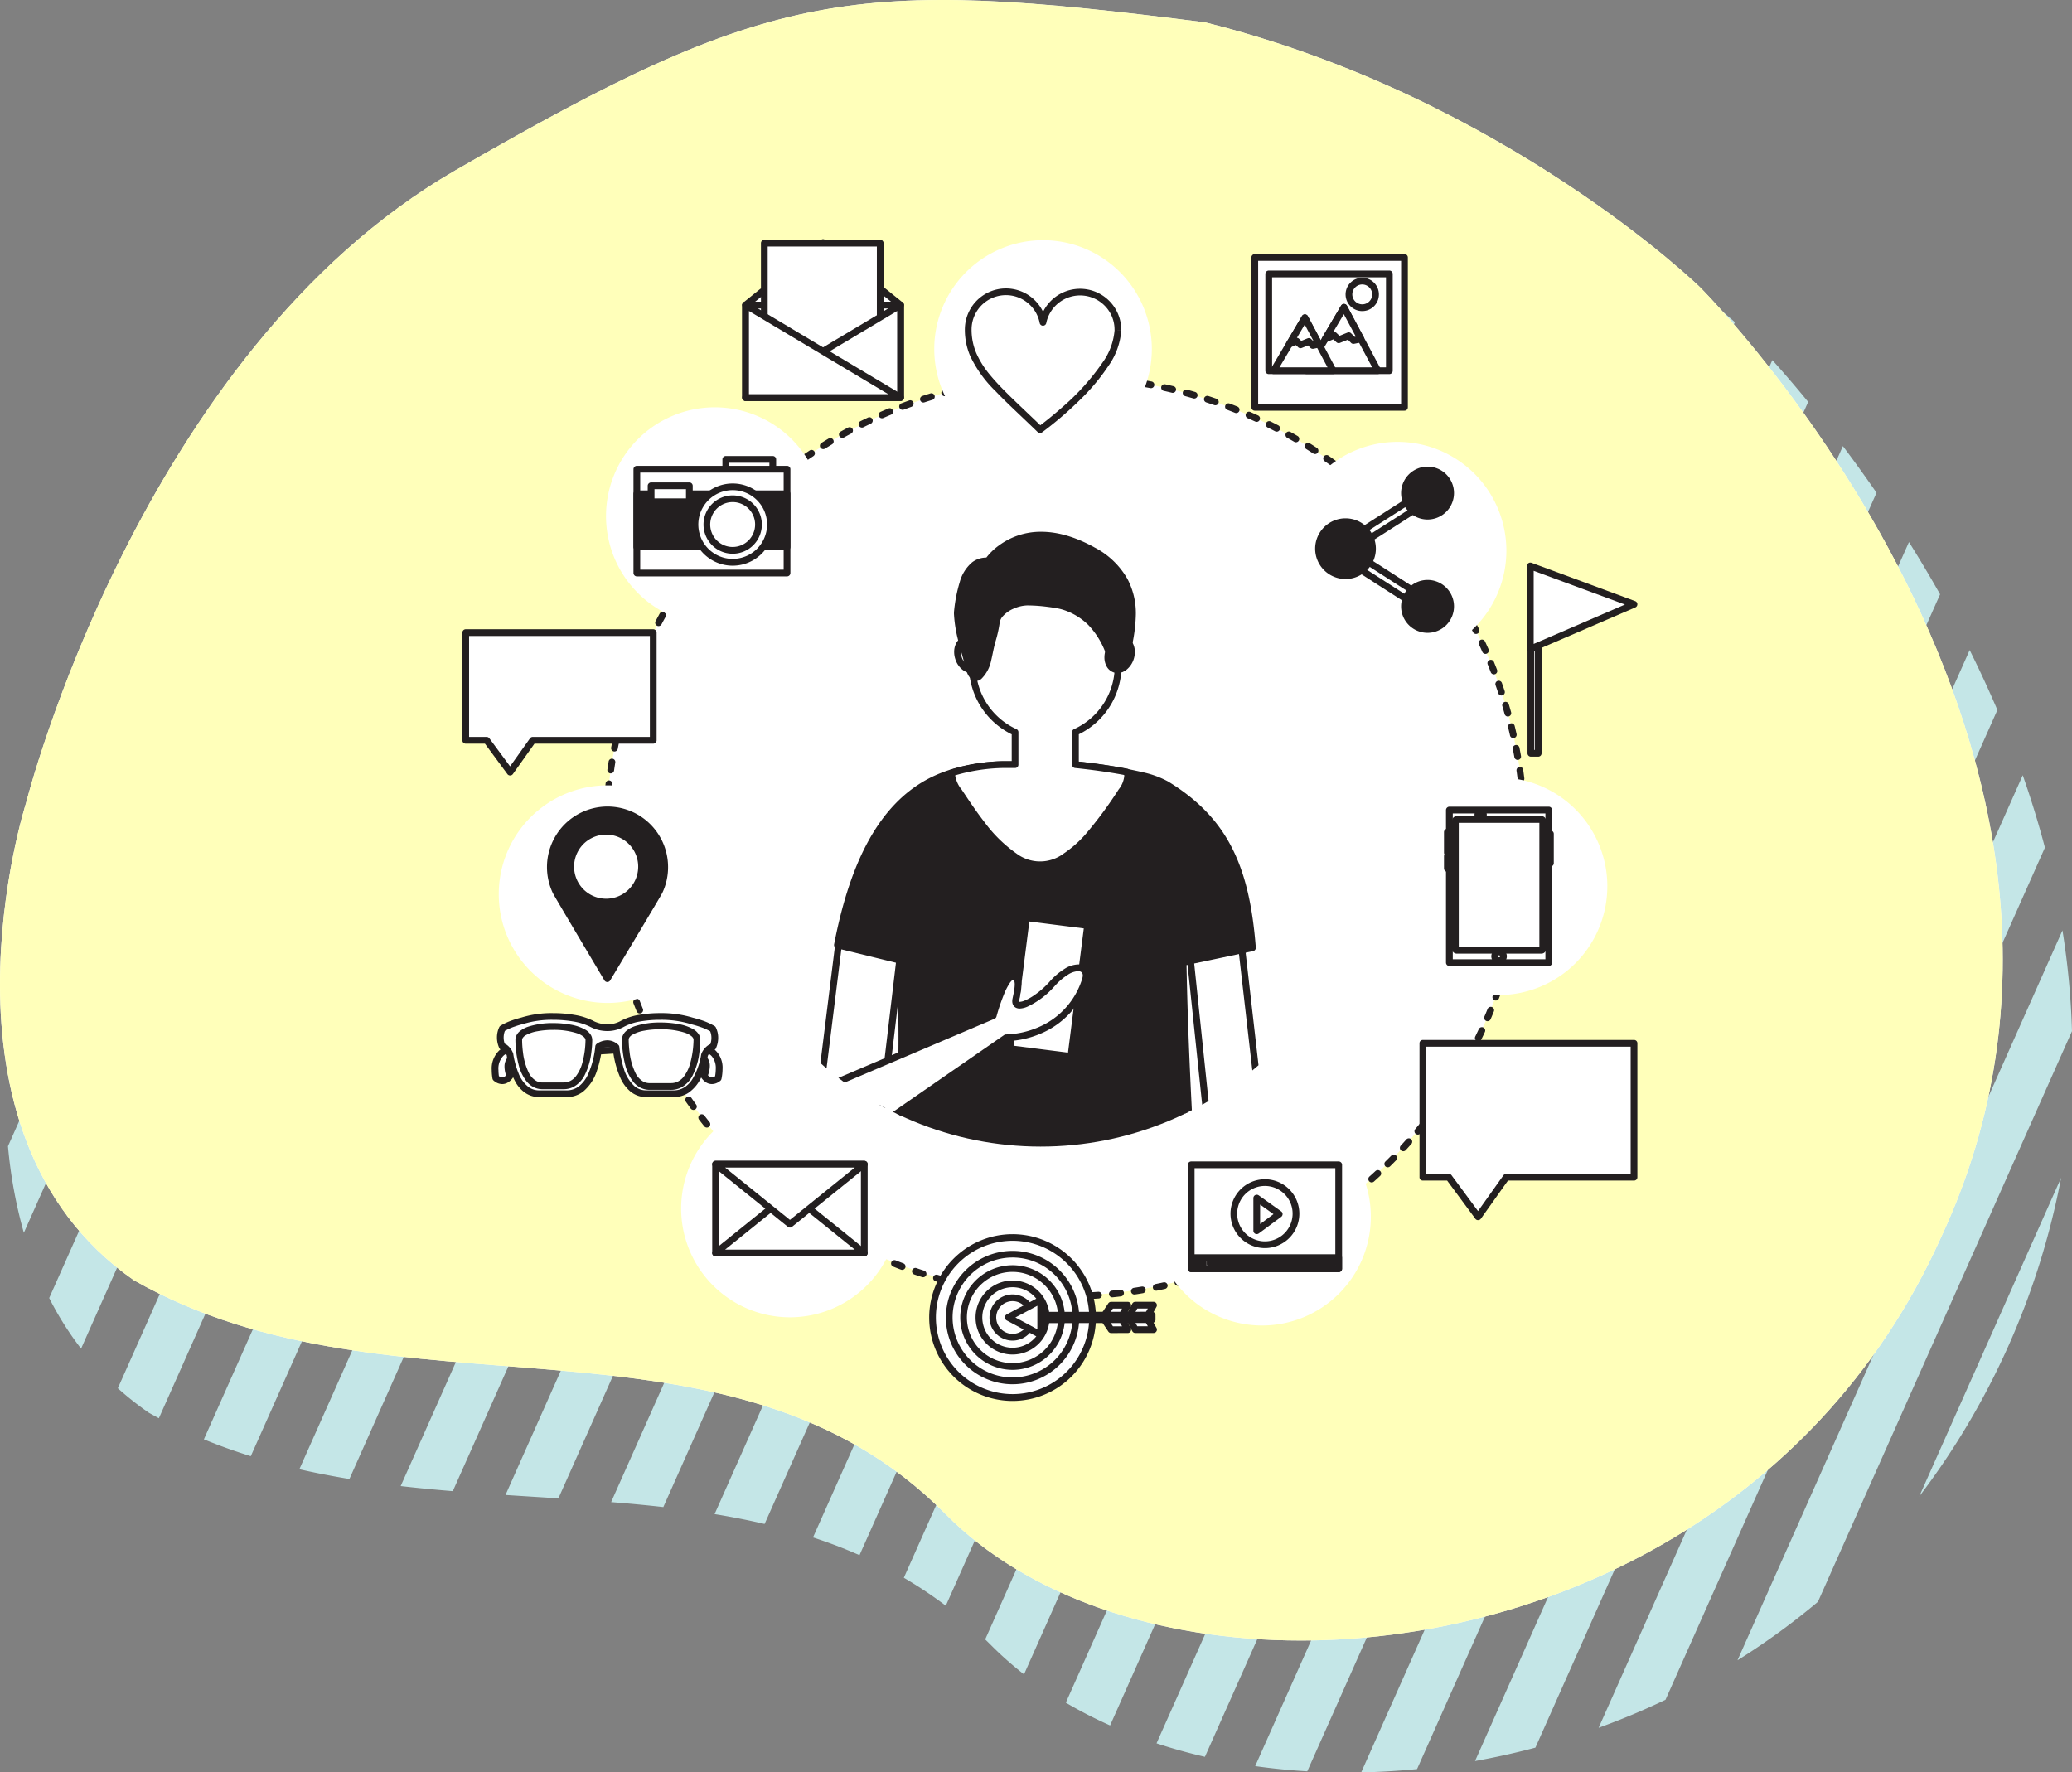 <?xml version="1.0" encoding="UTF-8"?>
<svg xmlns="http://www.w3.org/2000/svg" xmlns:xlink="http://www.w3.org/1999/xlink" width="500.319" height="427.962" viewBox="0 0 500.319 427.962">
  <rect x="0" y="0" width="500.319" height="427.962" fill="#808080" stroke="none"/>
  <defs>
    <clipPath id="clip-path">
      <path id="パス_4513" data-name="パス 4513" d="M343.619,383.09c-52.609-53.278-133.256-20.705-196.111-56.554C96.082,290.582,121.524,211.32,121.524,211.32S148.818,102.693,225.2,58.568s95.849-46.556,181.014-35.731c72.31,18.031,119.46,63.9,119.46,63.9s112.944,112.556,58.143,229.723c-30.242,66.965-96.39,97.1-154.472,97.1C394.861,413.563,363.219,402.938,343.619,383.09Z" transform="translate(-1105 2330)" fill="#fff"></path>
    </clipPath>
    <clipPath id="clip-path-2">
      <path id="パス_2704" data-name="パス 2704" d="M142.929,18.072h41.08V35.947h-41.08Zm0,0" transform="translate(-142.929 -18.072)"></path>
    </clipPath>
    <clipPath id="clip-path-3">
      <path id="パス_2707" data-name="パス 2707" d="M146.153,18.072h30.81V50.618h-30.81Zm0,0" transform="translate(-146.153 -18.072)"></path>
    </clipPath>
    <clipPath id="clip-path-4">
      <path id="パス_2729" data-name="パス 2729" d="M160.123,110.761h100.7v93.587h-100.7Zm0,0" transform="translate(-160.123 -110.761)"></path>
    </clipPath>
    <clipPath id="clip-path-5">
      <path id="パス_2728" data-name="パス 2728" d="M297.966,141.394a80.214,80.214,0,1,1-80.211-80.285A80.247,80.247,0,0,1,297.966,141.394Zm0,0" transform="translate(-137.539 -61.108)"></path>
    </clipPath>
    <clipPath id="clip-path-6">
      <path id="パス_2732" data-name="パス 2732" d="M159.443,110.165H261.885v94.4H159.443Zm0,0" transform="translate(-159.443 -110.165)"></path>
    </clipPath>
    <clipPath id="clip-path-8">
      <path id="パス_2735" data-name="パス 2735" d="M180.542,73.807h42.547V149.1H180.542Zm0,0" transform="translate(-180.542 -73.807)"></path>
    </clipPath>
    <clipPath id="clip-path-10">
      <path id="パス_2738" data-name="パス 2738" d="M179.69,73.211h44.719v77.305H179.69Zm0,0" transform="translate(-179.69 -73.211)"></path>
    </clipPath>
    <clipPath id="clip-path-12">
      <path id="パス_2741" data-name="パス 2741" d="M156.9,142.95h19.732v47.2H156.9Zm0,0" transform="translate(-156.9 -142.95)"></path>
    </clipPath>
    <clipPath id="clip-path-14">
      <path id="パス_2744" data-name="パス 2744" d="M155.871,142.354h21.944v48.828H155.871Zm0,0" transform="translate(-155.871 -142.354)"></path>
    </clipPath>
    <clipPath id="clip-path-16">
      <path id="パス_2747" data-name="パス 2747" d="M190.411,137.585h19.514v34.993H190.411Zm0,0" transform="translate(-190.411 -137.585)"></path>
    </clipPath>
    <clipPath id="clip-path-18">
      <path id="パス_2750" data-name="パス 2750" d="M190.214,136.989h20.54v35.985h-20.54Zm0,0" transform="translate(-190.214 -136.989)"></path>
    </clipPath>
    <clipPath id="clip-path-20">
      <path id="パス_2753" data-name="パス 2753" d="M156.9,146.527h65.264v42.317H156.9Zm0,0" transform="translate(-156.9 -146.527)"></path>
    </clipPath>
    <clipPath id="clip-path-22">
      <path id="パス_2756" data-name="パス 2756" d="M155.871,146.153H223.3v43.641H155.871Zm0,0" transform="translate(-155.871 -146.153)"></path>
    </clipPath>
    <clipPath id="clip-path-24">
      <path id="パス_2759" data-name="パス 2759" d="M207.681,88.709h6.5v8h-6.5Zm0,0" transform="translate(-207.681 -88.709)"></path>
    </clipPath>
    <clipPath id="clip-path-26">
      <path id="パス_2762" data-name="パス 2762" d="M207.408,88.122H215.1v9.754h-7.691Zm0,0" transform="translate(-207.408 -88.122)"></path>
    </clipPath>
    <clipPath id="clip-path-28">
      <path id="パス_2765" data-name="パス 2765" d="M181.478,88.709h6.058v8h-6.058Zm0,0" transform="translate(-181.478 -88.709)"></path>
    </clipPath>
    <clipPath id="clip-path-30">
      <path id="パス_2768" data-name="パス 2768" d="M180.882,88.122h8.132v9.754h-8.132Zm0,0" transform="translate(-180.882 -88.122)"></path>
    </clipPath>
    <clipPath id="clip-path-32">
      <path id="パス_2771" data-name="パス 2771" d="M181.478,70.23h42.736v34.7H181.478Zm0,0" transform="translate(-181.478 -70.23)"></path>
    </clipPath>
    <clipPath id="clip-path-34">
      <path id="パス_2774" data-name="パス 2774" d="M180.882,69.853H225.6v36.323H180.882Zm0,0" transform="translate(-180.882 -69.853)"></path>
    </clipPath>
    <clipPath id="clip-path-36">
      <path id="パス_2777" data-name="パス 2777" d="M222.571,143.546h17.886v48.828H222.571Zm0,0" transform="translate(-222.571 -143.546)"></path>
    </clipPath>
    <clipPath id="clip-path-38">
      <path id="パス_2780" data-name="パス 2780" d="M221.975,142.95h19.514v49.642H221.975Zm0,0" transform="translate(-221.975 -142.95)"></path>
    </clipPath>
    <clipPath id="clip-path-40">
      <path id="パス_2783" data-name="パス 2783" d="M225.677,170.37h13.645v12.207H225.677Zm0,0" transform="translate(-225.677 -170.37)"></path>
    </clipPath>
    <clipPath id="clip-path-42">
      <path id="パス_2786" data-name="パス 2786" d="M224.951,169.8H240.4v12.992H224.951Zm0,0" transform="translate(-224.951 -169.795)"></path>
    </clipPath>
    <clipPath id="clip-path-44">
      <path id="パス_2799" data-name="パス 2799" d="M176.243,193.438h41.08v41.177h-41.08Zm0,0" transform="translate(-176.243 -193.438)"></path>
    </clipPath>
    <clipPath id="clip-path-45">
      <path id="パス_2823" data-name="パス 2823" d="M282.634,75.226h26.288V97.233H282.634Zm0,0" transform="translate(-282.634 -75.226)"></path>
    </clipPath>
    <clipPath id="clip-path-46">
      <path id="パス_2825" data-name="パス 2825" d="M281.559,75.226h27.755V97.233H281.559Zm0,0" transform="translate(-281.559 -75.226)"></path>
    </clipPath>
    <clipPath id="clip-path-47">
      <path id="パス_2827" data-name="パス 2827" d="M263.29,160.123h52.7V202.67h-52.7Zm0,0" transform="translate(-263.29 -160.123)"></path>
    </clipPath>
    <clipPath id="clip-path-48">
      <path id="パス_2829" data-name="パス 2829" d="M263.29,159.049h52.7V204.53h-52.7Zm0,0" transform="translate(-263.29 -159.049)"></path>
    </clipPath>
    <clipPath id="clip-path-49">
      <path id="パス_2832" data-name="パス 2832" d="M93.944,87.047h47.8v36.678h-47.8Zm0,0" transform="translate(-93.944 -87.047)"></path>
    </clipPath>
  </defs>
  <g id="グループ_657" data-name="グループ 657" transform="translate(-146.555 -2373.437)">
    <path id="パス_4514" data-name="パス 4514" d="M778.051,219.466c2.517,4.012,5.038,8.228,7.516,12.621L659.275,515.744q-6.794.667-13.489.8ZM620.187,515.028,762.1,196.292c2.611,3.47,5.335,7.23,8.119,11.267L632.763,516.284Q626.375,515.9,620.187,515.028ZM792.711,245.544c2.323,4.665,4.568,9.494,6.694,14.47L687.851,510.568c-4.845,1.288-9.721,2.367-14.577,3.238ZM596.363,509.53l148.706-334c2.358,2.621,5.3,6,8.646,10.085L608.05,512.784Q602.054,511.4,596.363,509.53ZM805.528,275.764c1.987,5.675,3.789,11.506,5.357,17.471L719.266,499.013c-5.305,2.535-10.7,4.79-16.148,6.767ZM574.463,499.713,726.417,158.419c4.236,3.327,7.465,6.072,9.6,7.948L585.152,505.209A106.307,106.307,0,0,1,574.463,499.713ZM556.481,485.9c-.492-.493-.991-.984-1.488-1.463L706.512,144.119c3.632,2.391,6.991,4.713,10.058,6.913l-152.2,341.837A84.624,84.624,0,0,1,556.481,485.9ZM815.118,313.232a187.556,187.556,0,0,1,2.3,24.329L756.074,475.349a170.85,170.85,0,0,1-19.423,14.121ZM535.35,469.548,685.809,131.612c3.646,2.013,7.135,4.036,10.448,6.037L545.482,476.3A102.141,102.141,0,0,0,535.35,469.548Zm-21.935-9.738,150.92-338.973q5.6,2.532,10.835,5.169L524.643,464.094A119.44,119.44,0,0,0,513.415,459.811Zm-23.762-5.638L642.062,111.858q5.756,2.04,11.239,4.258L501.727,456.558C497.75,455.625,493.72,454.841,489.653,454.173Zm-24.981-2.9L618.927,104.811q5.959,1.52,11.68,3.271L477.273,452.477C473.1,452,468.9,451.616,464.672,451.276Zm-25.505-1.719L594.1,101.581c4.027.391,8.206.823,12.56,1.292L451.94,450.371C447.694,450.1,443.429,449.836,439.166,449.557Zm375.627-76.592a183.819,183.819,0,0,1-34.265,76.96ZM413.851,447.408,568.7,99.606c4.078.212,8.321.5,12.757.851L426.441,448.634C422.237,448.288,418.037,447.89,413.851,447.408Zm-24.462-4.065L542.511,99.427c4.255-.214,8.652-.29,13.244-.242L401.476,445.7C397.422,445.035,393.392,444.26,389.389,443.343Zm-23.055-7.221L514.512,103.309a143.67,143.67,0,0,1,14.313-2.646L377.657,440.193C373.844,439.006,370.068,437.659,366.334,436.122Zm-13.28-6.414a74.207,74.207,0,0,1-7.5-5.917l137.8-309.506c5.526-2.517,10.828-4.674,16.032-6.506L355.467,431.025C354.662,430.6,353.854,430.157,353.055,429.709ZM328.983,402,448.972,132.5c6.188-3.615,11.989-6.88,17.512-9.828L336.677,414.225A76.4,76.4,0,0,1,328.983,402Zm-9.955-36.647,92.978-208.832a157.85,157.85,0,0,1,16.411-11.645c.881-.543,1.762-1.084,2.629-1.616L322.86,386.249A114.4,114.4,0,0,1,319.028,365.354Zm5.132-57.015s17.1-75.275,64.8-129.558L319.3,335.231A163.128,163.128,0,0,1,324.16,308.339Z" transform="translate(-170.547 2284.86)" fill="#c4e6e7"></path>
    <g id="マスクグループ_9" data-name="マスクグループ 9" transform="translate(1136.324 26)" clip-path="url(#clip-path)">
      <g id="名称未設定のデザイン_2_" data-name="名称未設定のデザイン (2)" transform="translate(-1021.172 2371.617)">
        <rect id="長方形_1096" data-name="長方形 1096" width="660.208" height="396.125" transform="translate(-40.3 -24.18)" fill="#fff"></rect>
        <rect id="長方形_1097" data-name="長方形 1097" width="660.208" height="396.125" transform="translate(-40.3 -24.18)" fill="#ffffba"></rect>
        <path id="パス_2627" data-name="パス 2627" d="M341.23,153.48A110.917,110.917,0,1,1,230.313,42.466,110.963,110.963,0,0,1,341.23,153.48" transform="translate(58.322 24.34)" fill="#fff"></path>
        <path id="パス_2628" data-name="パス 2628" d="M340.507,159.026c-.034.665-.074,1.33-.115,1.994a.813.813,0,0,0,1.622.1c.046-.671.08-1.347.115-2.023a.812.812,0,1,0-1.622-.075Zm-.384,5.313c-.063.665-.132,1.324-.212,1.983a.816.816,0,0,0,1.622.189c.075-.676.143-1.347.212-2.017a.815.815,0,0,0-1.622-.155Zm-.636,5.29c-.092.653-.195,1.312-.3,1.971a.813.813,0,1,0,1.6.264c.109-.665.212-1.335.31-2.006a.813.813,0,1,0-1.61-.229Zm-.888,5.25c-.126.653-.258,1.307-.4,1.954a.814.814,0,1,0,1.593.338c.138-.653.275-1.318.407-1.983a.824.824,0,0,0-.648-.957A.813.813,0,0,0,338.6,174.878Zm-1.141,5.2c-.16.653-.327,1.3-.5,1.937a.82.82,0,0,0,.579,1,.809.809,0,0,0,.991-.579c.178-.653.344-1.307.5-1.966a.812.812,0,0,0-1.576-.39Zm-1.4,5.141c-.189.642-.384,1.278-.585,1.914a.812.812,0,0,0,1.547.493c.206-.648.4-1.3.6-1.943a.813.813,0,0,0-1.559-.464Zm-1.645,5.078c-.224.63-.453,1.261-.682,1.885a.81.81,0,0,0,.476,1.049.819.819,0,0,0,1.049-.481c.235-.636.464-1.272.688-1.914a.811.811,0,0,0-1.53-.539Zm-1.9,4.992c-.252.625-.51,1.238-.774,1.851a.814.814,0,1,0,1.5.642c.269-.619.527-1.249.785-1.874a.815.815,0,0,0-1.507-.619Zm-2.138,4.9c-.281.607-.567,1.2-.86,1.805a.814.814,0,0,0,1.461.716q.447-.911.877-1.84a.811.811,0,0,0-.4-1.077A.819.819,0,0,0,330.38,200.186Zm-2.367,4.78c-.309.59-.625,1.181-.946,1.765a.812.812,0,1,0,1.421.785c.327-.6.648-1.192.963-1.794a.813.813,0,0,0-1.439-.756Zm-2.6,4.659q-.507.86-1.032,1.719a.813.813,0,1,0,1.387.848c.35-.579.7-1.158,1.043-1.736a.813.813,0,1,0-1.4-.831Zm-2.82,4.527c-.367.562-.734,1.112-1.112,1.662a.812.812,0,1,0,1.341.917c.384-.556.756-1.118,1.129-1.685a.813.813,0,1,0-1.358-.894Zm-3.032,4.384c-.4.539-.791,1.072-1.192,1.6a.812.812,0,1,0,1.3.98c.407-.533.814-1.077,1.209-1.628a.812.812,0,1,0-1.312-.957Zm-3.238,4.235c-.418.516-.842,1.032-1.267,1.542a.812.812,0,1,0,1.244,1.043c.436-.516.865-1.043,1.284-1.565a.811.811,0,1,0-1.261-1.02Zm-3.444,4.063c-.441.5-.888,1-1.335,1.484a.813.813,0,0,0,1.2,1.1c.453-.5.911-1,1.358-1.5a.816.816,0,0,0-1.221-1.083Zm-3.622,3.9c-.47.47-.94.946-1.41,1.41a.813.813,0,1,0,1.14,1.158c.481-.47.957-.951,1.427-1.433a.815.815,0,0,0-.011-1.152A.8.8,0,0,0,309.261,230.738Zm-3.811,3.714c-.487.453-.98.906-1.479,1.347a.814.814,0,0,0,1.083,1.215c.51-.453,1.009-.911,1.5-1.37a.811.811,0,1,0-1.1-1.192Zm-3.983,3.53c-.51.43-1.02.854-1.542,1.272a.822.822,0,0,0-.115,1.146.81.81,0,0,0,1.141.115c.527-.424,1.043-.854,1.565-1.289a.821.821,0,0,0,.1-1.146A.811.811,0,0,0,301.467,237.982Zm-4.149,3.33c-.527.4-1.06.8-1.593,1.2a.814.814,0,0,0,.963,1.312c.544-.4,1.083-.808,1.616-1.215a.814.814,0,0,0-.986-1.3Zm-4.3,3.129q-.825.567-1.651,1.118a.815.815,0,0,0,.9,1.358c.562-.378,1.117-.757,1.673-1.14a.812.812,0,1,0-.923-1.335Zm-4.447,2.917c-.562.35-1.123.693-1.7,1.037a.811.811,0,1,0,.831,1.393c.579-.344,1.158-.693,1.725-1.049a.813.813,0,1,0-.86-1.381ZM284,250.051c-.579.321-1.163.642-1.748.957a.813.813,0,1,0,.768,1.433c.59-.315,1.181-.642,1.771-.968a.813.813,0,0,0-.791-1.421Zm-4.7,2.47c-.59.3-1.192.585-1.788.871a.814.814,0,0,0,.693,1.473c.608-.292,1.215-.585,1.817-.883a.815.815,0,0,0-.722-1.461Zm-4.808,2.241c-.607.264-1.221.527-1.834.779a.816.816,0,0,0,.625,1.507c.625-.258,1.244-.521,1.857-.8a.812.812,0,0,0-.648-1.49Zm-4.923,2.006c-.619.235-1.249.47-1.874.694a.813.813,0,1,0,.55,1.53c.636-.223,1.272-.458,1.9-.7a.814.814,0,1,0-.573-1.524Zm-5.02,1.771c-.63.206-1.267.4-1.9.6a.815.815,0,1,0,.476,1.559c.642-.2,1.289-.4,1.931-.608a.811.811,0,0,0,.516-1.026A.8.8,0,0,0,264.548,258.539Zm-5.1,1.519c-.642.172-1.284.344-1.931.5a.815.815,0,0,0,.4,1.582q.989-.249,1.96-.516a.813.813,0,0,0-.424-1.57Zm-5.169,1.272c-.648.143-1.3.281-1.949.407a.815.815,0,1,0,.321,1.6c.659-.138,1.324-.275,1.977-.418a.813.813,0,0,0-.35-1.587Zm-5.221,1.014c-.653.109-1.312.218-1.971.315a.814.814,0,0,0,.241,1.61c.671-.1,1.341-.206,2-.321a.814.814,0,0,0-.269-1.6Zm-5.267.762c-.659.08-1.324.149-1.983.224a.808.808,0,0,0-.728.888.816.816,0,0,0,.894.728q1.006-.1,2.012-.223a.814.814,0,0,0-.195-1.616Zm-5.3.51c-.665.046-1.324.086-1.994.12a.815.815,0,0,0,.086,1.628c.676-.034,1.352-.08,2.023-.126a.814.814,0,0,0,.751-.871A.806.806,0,0,0,238.5,263.617Zm-5.318.252c-.665.011-1.33.023-1.994.029a.814.814,0,0,0,.011,1.628c.676-.006,1.347-.017,2.023-.034a.8.8,0,0,0,.791-.825A.813.813,0,0,0,233.177,263.869Zm-5.318-.006c-.671-.011-1.335-.034-1.994-.063a.815.815,0,0,0-.075,1.628c.676.029,1.353.052,2.029.063a.814.814,0,0,0,.04-1.628Zm-5.318-.252c-.665-.046-1.33-.1-1.989-.16a.814.814,0,1,0-.143,1.622c.671.063,1.341.115,2.017.16a.805.805,0,0,0,.865-.751A.814.814,0,0,0,222.54,263.611Zm-5.3-.51c-.665-.08-1.324-.16-1.983-.252a.813.813,0,1,0-.223,1.61c.665.092,1.335.178,2.012.264a.817.817,0,0,0,.195-1.622Zm-5.272-.762c-.653-.109-1.312-.229-1.96-.35a.814.814,0,0,0-.3,1.6c.665.126,1.33.241,1.994.355a.814.814,0,0,0,.275-1.6Zm-5.221-1.014c-.648-.143-1.3-.292-1.943-.453a.816.816,0,0,0-.378,1.587c.653.155,1.312.3,1.971.453a.813.813,0,0,0,.35-1.588Zm-5.164-1.272c-.648-.178-1.284-.355-1.926-.544a.814.814,0,0,0-.453,1.565c.648.189,1.3.372,1.949.55a.814.814,0,0,0,.43-1.57Zm-5.1-1.524c-.636-.206-1.272-.418-1.9-.636a.815.815,0,0,0-.527,1.542c.636.218,1.284.436,1.926.642a.814.814,0,0,0,.5-1.547Zm-5.038-1.771c-.625-.241-1.249-.481-1.868-.728a.811.811,0,1,0-.6,1.507c.625.252,1.261.5,1.891.739a.813.813,0,0,0,.579-1.519Zm-4.946-2.023c-.607-.264-1.215-.533-1.822-.814a.813.813,0,0,0-.676,1.479c.613.281,1.232.556,1.851.831a.815.815,0,1,0,.648-1.5Zm-4.831-2.252c-.6-.3-1.192-.6-1.782-.905a.814.814,0,1,0-.751,1.444c.6.309,1.2.619,1.811.923a.815.815,0,0,0,.722-1.461Zm-4.722-2.487c-.579-.327-1.158-.653-1.736-.991a.811.811,0,1,0-.814,1.4c.585.344,1.169.682,1.759,1.009a.813.813,0,0,0,.791-1.421Zm-4.585-2.711c-.567-.355-1.129-.711-1.691-1.072a.812.812,0,0,0-1.123.235.821.821,0,0,0,.241,1.129c.567.367,1.135.728,1.714,1.089a.813.813,0,0,0,.86-1.381Zm-4.453-2.929c-.55-.384-1.095-.768-1.633-1.158a.815.815,0,0,0-.951,1.324c.55.4,1.1.785,1.656,1.169a.813.813,0,1,0,.928-1.335Zm-4.3-3.141c-.527-.407-1.055-.82-1.576-1.232a.812.812,0,1,0-1.009,1.272c.527.424,1.055.837,1.593,1.249a.813.813,0,0,0,.991-1.289Zm-4.149-3.347c-.51-.43-1.014-.865-1.513-1.3a.812.812,0,1,0-1.072,1.221c.51.447,1.02.888,1.536,1.324a.813.813,0,1,0,1.049-1.244Zm-3.977-3.536c-.487-.453-.969-.911-1.45-1.375a.813.813,0,1,0-1.129,1.169c.487.47.974.94,1.467,1.4a.815.815,0,1,0,1.112-1.192Zm-3.805-3.725c-.464-.476-.923-.957-1.381-1.438a.813.813,0,1,0-1.186,1.112c.464.493.928.98,1.4,1.461a.815.815,0,1,0,1.169-1.135Zm-3.622-3.9c-.441-.5-.877-1-1.307-1.507a.815.815,0,0,0-1.238,1.06c.436.51.883,1.026,1.324,1.53a.816.816,0,1,0,1.221-1.083Zm-3.427-4.069c-.418-.516-.831-1.043-1.232-1.565a.813.813,0,1,0-1.289.991c.413.539.831,1.066,1.249,1.593a.815.815,0,1,0,1.272-1.02Zm-3.227-4.224c-.4-.539-.779-1.083-1.158-1.628a.815.815,0,0,0-1.335.934c.39.55.779,1.1,1.175,1.651a.814.814,0,0,0,1.318-.957Zm-3.02-4.378c-.367-.556-.722-1.118-1.077-1.679a.813.813,0,0,0-1.375.865c.355.573.722,1.14,1.089,1.708a.815.815,0,0,0,1.364-.894Zm-2.808-4.516c-.338-.573-.665-1.152-.991-1.731a.814.814,0,0,0-1.416.8c.332.59.665,1.169,1.009,1.754a.812.812,0,1,0,1.4-.825Zm-2.579-4.642c-.309-.59-.613-1.181-.911-1.777a.812.812,0,1,0-1.45.734c.3.6.607,1.2.923,1.8a.813.813,0,0,0,1.438-.756Zm-2.355-4.762c-.281-.6-.55-1.2-.825-1.811a.8.8,0,0,0-1.066-.418.822.822,0,0,0-.418,1.077c.275.613.556,1.226.837,1.84a.811.811,0,0,0,1.077.4A.819.819,0,0,0,130.638,200.112Zm-2.12-4.866c-.246-.619-.493-1.232-.734-1.857a.814.814,0,1,0-1.519.585c.246.63.493,1.261.751,1.885a.811.811,0,1,0,1.5-.613Zm-1.885-4.98c-.224-.63-.436-1.261-.642-1.891a.815.815,0,0,0-1.547.51c.218.642.43,1.284.659,1.92a.811.811,0,1,0,1.53-.539Zm-1.639-5.066c-.195-.642-.378-1.278-.556-1.92a.812.812,0,1,0-1.565.436c.183.653.367,1.3.562,1.949a.813.813,0,0,0,1.559-.464Zm-1.4-5.141c-.155-.648-.309-1.3-.453-1.943a.812.812,0,0,0-.974-.613.8.8,0,0,0-.613.969c.149.665.3,1.318.464,1.977a.812.812,0,0,0,1.576-.39Zm-1.14-5.2c-.126-.653-.246-1.307-.361-1.966a.815.815,0,1,0-1.6.287c.115.665.241,1.33.373,1.989a.805.805,0,0,0,.951.642A.814.814,0,0,0,122.454,174.855Zm-.888-5.25c-.1-.659-.183-1.318-.269-1.977a.811.811,0,0,0-1.61.2c.086.671.172,1.341.269,2.012a.814.814,0,0,0,1.61-.235Zm-.636-5.29c-.063-.665-.12-1.324-.166-1.989a.816.816,0,0,0-1.628.126c.057.671.115,1.347.178,2.023a.812.812,0,0,0,1.616-.16ZM120.552,159c-.034-.665-.057-1.33-.075-1.994a.814.814,0,0,0-1.628.046c.023.676.046,1.353.08,2.029a.812.812,0,1,0,1.622-.08Zm-.126-5.324c0-.671.006-1.335.023-2a.817.817,0,0,0-.8-.825.808.808,0,0,0-.825.8c-.011.676-.017,1.347-.017,2.029a.811.811,0,1,0,1.622,0Zm.132-5.33c.029-.665.069-1.33.109-1.994a.813.813,0,0,0-1.622-.1c-.04.671-.08,1.347-.115,2.023a.818.818,0,0,0,.774.854A.827.827,0,0,0,120.558,148.349Zm.378-5.313c.063-.665.132-1.324.212-1.983a.829.829,0,0,0-.722-.905.811.811,0,0,0-.894.722c-.08.671-.149,1.341-.218,2.012a.816.816,0,0,0,.734.888A.8.8,0,0,0,120.936,143.037Zm.636-5.29c.092-.653.195-1.312.3-1.971a.813.813,0,0,0-1.6-.264c-.109.665-.212,1.335-.309,2.006a.813.813,0,1,0,1.61.229Zm.894-5.244q.189-.989.4-1.96a.812.812,0,1,0-1.588-.338c-.143.653-.275,1.318-.407,1.983a.815.815,0,0,0,1.6.315Zm1.14-5.2c.16-.648.327-1.3.5-1.937a.824.824,0,0,0-.579-1,.815.815,0,0,0-1,.579c-.172.653-.338,1.307-.5,1.966a.812.812,0,1,0,1.576.39Zm1.4-5.141q.284-.963.585-1.908a.813.813,0,1,0-1.547-.5c-.206.648-.4,1.3-.6,1.943a.806.806,0,0,0,.544,1.009A.814.814,0,0,0,125,122.159Zm1.651-5.078c.218-.63.447-1.261.682-1.885a.813.813,0,0,0-1.524-.567c-.241.636-.47,1.272-.693,1.914a.814.814,0,1,0,1.536.539Zm1.891-4.992c.252-.625.51-1.238.774-1.851a.811.811,0,1,0-1.49-.642c-.275.619-.533,1.249-.791,1.88a.814.814,0,0,0,1.507.613Zm2.138-4.894c.281-.607.567-1.209.86-1.811a.813.813,0,0,0-1.461-.711c-.3.607-.585,1.221-.871,1.834a.8.8,0,0,0,.39,1.077A.815.815,0,0,0,130.684,107.2Zm2.367-4.785c.309-.585.63-1.175.951-1.759a.814.814,0,1,0-1.427-.785c-.327.6-.642,1.186-.963,1.788a.813.813,0,1,0,1.438.756Zm2.6-4.654c.344-.579.688-1.152,1.037-1.719a.814.814,0,0,0-1.387-.854c-.355.579-.7,1.158-1.043,1.742a.811.811,0,0,0,1.393.831Zm2.825-4.527c.361-.562.734-1.112,1.112-1.662a.814.814,0,1,0-1.341-.923q-.576.842-1.135,1.685a.817.817,0,0,0,1.364.9Zm3.032-4.384c.4-.539.791-1.077,1.192-1.6a.814.814,0,0,0-1.3-.986c-.407.544-.814,1.083-1.209,1.628a.814.814,0,1,0,1.312.963Zm3.244-4.229c.413-.522.837-1.037,1.267-1.547a.814.814,0,0,0-1.249-1.043c-.436.516-.86,1.037-1.284,1.57a.805.805,0,0,0,.12,1.14A.818.818,0,0,0,144.748,84.615Zm3.439-4.069c.441-.5.883-.991,1.335-1.484a.811.811,0,0,0-1.192-1.1c-.458.5-.911,1-1.358,1.5a.81.81,0,0,0,.063,1.152A.821.821,0,0,0,148.187,80.546Zm3.628-3.9c.464-.476.934-.951,1.41-1.416a.82.82,0,0,0,.006-1.152.809.809,0,0,0-1.152-.006c-.476.47-.957.951-1.427,1.433a.815.815,0,0,0,1.163,1.14Zm3.811-3.719c.487-.453.974-.9,1.473-1.341a.814.814,0,0,0-1.083-1.215c-.5.447-1,.905-1.5,1.364a.813.813,0,0,0,1.106,1.192Zm3.983-3.53c.5-.424,1.02-.848,1.536-1.267a.815.815,0,0,0-1.026-1.267c-.522.424-1.043.86-1.559,1.3a.811.811,0,1,0,1.049,1.238Zm4.143-3.33c.527-.4,1.06-.8,1.6-1.192a.814.814,0,0,0-.963-1.312c-.544.4-1.083.8-1.622,1.209a.825.825,0,0,0-.155,1.146A.813.813,0,0,0,163.752,66.07Zm4.3-3.123q.817-.567,1.65-1.118a.819.819,0,0,0,.224-1.129.807.807,0,0,0-1.123-.229c-.562.373-1.123.751-1.679,1.135a.816.816,0,0,0,.928,1.341Zm4.447-2.917c.562-.35,1.123-.693,1.7-1.037a.813.813,0,0,0-.831-1.4c-.585.35-1.158.7-1.731,1.054a.815.815,0,0,0,.865,1.381Zm4.573-2.694c.579-.327,1.163-.642,1.748-.951a.828.828,0,0,0,.338-1.106.82.82,0,0,0-1.106-.332q-.885.473-1.771.963a.816.816,0,0,0,.791,1.427Zm4.7-2.47c.59-.3,1.192-.585,1.788-.865a.818.818,0,0,0,.39-1.089.808.808,0,0,0-1.083-.384c-.607.287-1.215.579-1.817.877a.815.815,0,0,0,.722,1.461Zm4.808-2.241c.613-.264,1.221-.527,1.828-.779a.812.812,0,1,0-.619-1.5q-.928.387-1.857.791a.812.812,0,0,0,.648,1.49Zm4.923-2.006c.625-.235,1.244-.464,1.874-.688a.816.816,0,0,0-.55-1.536c-.636.229-1.267.464-1.9.7a.813.813,0,0,0,.579,1.519Zm5.02-1.765c.636-.206,1.267-.407,1.9-.6a.814.814,0,1,0-.47-1.559c-.648.2-1.289.4-1.931.613a.813.813,0,1,0,.5,1.547Zm5.1-1.519c.642-.178,1.284-.344,1.931-.5a.816.816,0,0,0-.4-1.582c-.653.166-1.307.338-1.954.516a.813.813,0,1,0,.424,1.57Zm5.169-1.272c.648-.138,1.3-.281,1.954-.407a.815.815,0,0,0-.321-1.6c-.665.132-1.324.275-1.983.418a.813.813,0,1,0,.35,1.587Zm5.221-1.014c.659-.109,1.312-.218,1.972-.315a.814.814,0,0,0-.241-1.61c-.671.1-1.335.212-2,.321a.814.814,0,0,0,.269,1.6Zm5.267-.762c.659-.08,1.324-.149,1.983-.218a.815.815,0,0,0-.16-1.622q-1.014.1-2.012.224a.814.814,0,1,0,.189,1.616Zm5.3-.5c.659-.046,1.324-.092,1.989-.126a.812.812,0,0,0-.086-1.622c-.676.034-1.347.074-2.023.12a.816.816,0,0,0,.115,1.628Zm5.313-.252c.665-.017,1.33-.023,1.994-.029a.814.814,0,0,0-.006-1.628c-.676.006-1.352.011-2.023.029a.814.814,0,0,0,.034,1.628Zm5.324,0q1,.026,1.994.069a.815.815,0,1,0,.069-1.628c-.676-.029-1.352-.052-2.029-.063a.8.8,0,0,0-.831.791A.817.817,0,0,0,233.223,43.53Zm5.313.252c.665.052,1.33.1,1.989.166a.814.814,0,0,0,.149-1.622c-.671-.063-1.347-.115-2.017-.16a.81.81,0,1,0-.12,1.616Zm5.3.516q.989.12,1.977.258a.818.818,0,0,0,.917-.7.81.81,0,0,0-.693-.917c-.671-.092-1.335-.178-2.006-.258a.805.805,0,0,0-.906.711A.816.816,0,0,0,243.836,44.3Zm5.267.762c.653.109,1.307.229,1.966.35a.805.805,0,0,0,.946-.648.814.814,0,0,0-.648-.951c-.665-.12-1.324-.241-1.994-.355a.814.814,0,1,0-.269,1.6Zm5.221,1.02q.98.215,1.943.447a.814.814,0,1,0,.384-1.582c-.659-.16-1.318-.309-1.977-.453a.807.807,0,0,0-.969.619A.816.816,0,0,0,254.324,46.08Zm5.169,1.272c.642.172,1.284.355,1.92.539a.812.812,0,1,0,.453-1.559c-.648-.189-1.3-.373-1.949-.55a.813.813,0,0,0-.424,1.57Zm5.1,1.519c.636.206,1.267.424,1.9.636a.805.805,0,0,0,1.032-.5.816.816,0,0,0-.5-1.037c-.642-.218-1.284-.436-1.931-.648a.813.813,0,1,0-.5,1.547Zm5.032,1.777c.625.241,1.249.481,1.868.728a.806.806,0,0,0,1.055-.447.815.815,0,0,0-.453-1.06q-.937-.378-1.891-.739a.813.813,0,0,0-.579,1.519Zm4.94,2.023c.613.264,1.221.539,1.828.814a.814.814,0,0,0,.682-1.479c-.619-.281-1.238-.556-1.857-.831a.816.816,0,0,0-.653,1.5Zm4.837,2.252c.6.3,1.192.6,1.782.905a.814.814,0,1,0,.751-1.444c-.6-.309-1.2-.613-1.811-.917a.812.812,0,0,0-.722,1.456Zm4.717,2.487c.585.327,1.163.659,1.736.991a.813.813,0,0,0,.82-1.4c-.585-.344-1.175-.676-1.765-1.009a.813.813,0,0,0-.791,1.421Zm4.591,2.711c.567.355,1.129.716,1.685,1.077a.812.812,0,1,0,.883-1.364c-.562-.367-1.135-.734-1.708-1.089a.811.811,0,0,0-.86,1.375Zm4.453,2.934c.544.378,1.089.762,1.628,1.152a.814.814,0,0,0,.957-1.318c-.55-.4-1.106-.785-1.662-1.175a.814.814,0,0,0-.923,1.341Zm4.3,3.141c.527.407,1.049.814,1.57,1.232a.814.814,0,1,0,1.014-1.272c-.527-.424-1.06-.837-1.6-1.249a.812.812,0,1,0-.986,1.289Zm4.143,3.347c.51.43,1.014.865,1.513,1.3a.812.812,0,1,0,1.072-1.221c-.5-.447-1.02-.888-1.53-1.324a.815.815,0,0,0-1.055,1.244Zm3.983,3.536c.487.458.968.911,1.444,1.375a.815.815,0,1,0,1.135-1.169c-.487-.47-.98-.934-1.473-1.4a.813.813,0,1,0-1.106,1.192Zm3.8,3.725c.464.476.928.957,1.381,1.444a.815.815,0,0,0,1.186-1.118c-.464-.493-.928-.974-1.4-1.461a.815.815,0,1,0-1.169,1.135Zm3.622,3.9c.441.5.877,1,1.312,1.507a.811.811,0,1,0,1.232-1.055c-.436-.516-.877-1.026-1.33-1.53a.812.812,0,0,0-1.215,1.077Zm3.427,4.069c.418.521.825,1.043,1.232,1.57a.815.815,0,0,0,1.289-1c-.413-.533-.831-1.066-1.255-1.593a.813.813,0,0,0-1.267,1.02Zm3.227,4.229c.39.539.774,1.077,1.158,1.628a.817.817,0,0,0,1.335-.94c-.39-.55-.779-1.095-1.175-1.645a.814.814,0,0,0-1.318.957Zm3.02,4.378c.361.556.722,1.118,1.077,1.679a.814.814,0,0,0,1.375-.871c-.361-.573-.722-1.135-1.095-1.7a.813.813,0,0,0-1.358.894Zm2.8,4.516c.338.573.665,1.146.991,1.725a.816.816,0,1,0,1.421-.8c-.332-.585-.67-1.169-1.014-1.748a.807.807,0,0,0-1.112-.292A.819.819,0,0,0,325.491,97.9Zm2.585,4.642c.3.59.607,1.181.906,1.771a.814.814,0,1,0,1.456-.728c-.3-.6-.613-1.2-.923-1.8a.813.813,0,0,0-1.439.756Zm2.35,4.762c.281.6.556,1.209.82,1.817a.816.816,0,0,0,1.49-.665c-.275-.613-.55-1.232-.837-1.84a.813.813,0,1,0-1.473.688Zm2.12,4.866c.252.619.493,1.238.734,1.857a.814.814,0,0,0,1.519-.585c-.246-.63-.493-1.261-.751-1.885a.811.811,0,1,0-1.5.613Zm1.886,4.98c.218.63.436,1.261.642,1.891a.815.815,0,1,0,1.547-.51c-.212-.642-.436-1.284-.659-1.92a.811.811,0,1,0-1.53.539Zm1.639,5.066c.189.636.372,1.278.55,1.92a.815.815,0,0,0,1.57-.436c-.183-.648-.367-1.3-.562-1.949a.813.813,0,1,0-1.559.464Zm1.393,5.141c.16.648.315,1.3.458,1.949a.814.814,0,0,0,1.587-.361c-.155-.659-.3-1.318-.464-1.971a.824.824,0,0,0-.986-.6A.816.816,0,0,0,337.463,127.357Zm1.14,5.2c.126.653.246,1.307.367,1.96a.811.811,0,1,0,1.6-.275c-.115-.671-.241-1.335-.367-1.994a.814.814,0,1,0-1.6.309Zm.888,5.25c.1.659.183,1.318.269,1.983a.812.812,0,1,0,1.61-.206c-.086-.671-.172-1.341-.269-2.012a.8.8,0,0,0-.917-.682A.813.813,0,0,0,339.492,137.81Zm.636,5.29c.063.659.12,1.324.172,1.989a.813.813,0,1,0,1.622-.12c-.057-.682-.115-1.353-.178-2.023a.817.817,0,0,0-.883-.734A.808.808,0,0,0,340.128,143.1Zm.378,5.313c.029.665.057,1.33.074,2a.814.814,0,0,0,1.628-.052c-.023-.676-.046-1.353-.08-2.023a.812.812,0,1,0-1.622.074Zm.12,5.284c0,.671,0,1.335-.017,2a.814.814,0,0,0,1.628.029q.017-1.014.017-2.029a.811.811,0,1,0-1.622,0" transform="translate(58.106 24.123)" fill="#231f20"></path>
        <path id="パス_2629" data-name="パス 2629" d="M230,44.6a26.268,26.268,0,1,1-26.271-26.294A26.281,26.281,0,0,1,230,44.6" transform="translate(79.531 15.517)" fill="#fff"></path>
        <path id="パス_2630" data-name="パス 2630" d="M219.625,36.639a9.142,9.142,0,0,0-18.1-1.828,9.112,9.112,0,0,0-18.058,1.742c0,8.814,6.751,13.892,17.336,24.167,0,0,18.712-13.479,18.821-24.082" transform="translate(81.722 18.848)" fill="#fff"></path>
        <path id="パス_2631" data-name="パス 2631" d="M219.842,36.856h.808V36.77a9.952,9.952,0,0,0-19.7-1.9l.8.16.8-.155a9.925,9.925,0,0,0-19.669,1.9,16.035,16.035,0,0,0,1.284,6.367,29.377,29.377,0,0,0,6.144,8.522c2.768,2.9,6.2,6.018,10.155,9.857a.817.817,0,0,0,1.043.08,87.055,87.055,0,0,0,9.468-8.149,49.6,49.6,0,0,0,6.573-7.914,16.991,16.991,0,0,0,3.112-8.665v-.011h-.808l-.814-.006a15.5,15.5,0,0,1-2.86,7.8,56.683,56.683,0,0,1-9.76,10.854c-1.633,1.45-3.1,2.642-4.161,3.479-.533.413-.957.739-1.249.957-.149.115-.258.195-.338.252s-.109.086-.109.086l.47.659.567-.585c-5.307-5.152-9.634-8.986-12.579-12.562a22.169,22.169,0,0,1-3.358-5.29A14.415,14.415,0,0,1,184.5,36.77a8.3,8.3,0,0,1,16.448-1.593.811.811,0,0,0,1.593.011,8.339,8.339,0,0,1,14.035-4.247,8.167,8.167,0,0,1,2.447,5.828l.006.086h.814l-.814-.006.814.006" transform="translate(81.504 18.63)" fill="#231f20"></path>
        <path id="パス_2632" data-name="パス 2632" d="M292.713,80.266a26.268,26.268,0,1,1-26.271-26.294,26.279,26.279,0,0,1,26.271,26.294" transform="translate(102.433 28.542)" fill="#fff"></path>
        <path id="パス_2633" data-name="パス 2633" d="M270.261,91.626,247.624,77.08l22.649-14.465,1.375,2.172-19.256,12.3,19.262,12.373-1.393,2.166" transform="translate(105.153 31.698)" fill="#fff"></path>
        <path id="パス_2634" data-name="パス 2634" d="M270.479,91.844l.441-.682L249.349,77.3l20.889-13.347.5.8L252.174,76.622a.809.809,0,0,0,0,1.37l18.568,11.932L269.8,91.4l.682.441.441-.682-.441.682.688.441,1.387-2.166a.824.824,0,0,0,.109-.613.8.8,0,0,0-.355-.51L254.117,77.31l18.19-11.617a.826.826,0,0,0,.246-1.129L271.172,62.4a.841.841,0,0,0-.51-.361.824.824,0,0,0-.613.109L247.4,76.616a.818.818,0,0,0-.373.682.807.807,0,0,0,.373.688l22.643,14.545a.814.814,0,0,0,1.123-.246l-.688-.441" transform="translate(104.935 31.48)" fill="#231f20"></path>
        <path id="パス_2635" data-name="パス 2635" d="M260.633,64.528a5.573,5.573,0,1,0,5.576-5.582,5.579,5.579,0,0,0-5.576,5.582" transform="translate(109.904 30.359)" fill="#231f20"></path>
        <path id="パス_2636" data-name="パス 2636" d="M260.851,64.746h-.814a6.387,6.387,0,1,0,6.39-6.4,6.4,6.4,0,0,0-6.39,6.4h1.628a4.76,4.76,0,1,1,8.127,3.364,4.76,4.76,0,0,1-8.127-3.364h-.814" transform="translate(109.686 30.141)" fill="#231f20"></path>
        <path id="パス_2637" data-name="パス 2637" d="M245.433,74.611a6.519,6.519,0,1,0,6.516-6.522,6.519,6.519,0,0,0-6.516,6.522" transform="translate(104.352 33.698)" fill="#231f20"></path>
        <path id="パス_2638" data-name="パス 2638" d="M245.65,74.829h-.814a7.33,7.33,0,1,0,7.33-7.336,7.333,7.333,0,0,0-7.33,7.336h1.628a5.7,5.7,0,1,1,1.673,4.035,5.681,5.681,0,0,1-1.673-4.035h-.814" transform="translate(104.135 33.48)" fill="#231f20"></path>
        <path id="パス_2639" data-name="パス 2639" d="M260.633,84.563a5.573,5.573,0,1,0,5.576-5.576,5.575,5.575,0,0,0-5.576,5.576" transform="translate(109.904 37.678)" fill="#231f20"></path>
        <path id="パス_2640" data-name="パス 2640" d="M260.851,84.781h-.814a6.387,6.387,0,1,0,6.39-6.39,6.4,6.4,0,0,0-6.39,6.39h1.628a4.755,4.755,0,0,1,4.762-4.762,4.766,4.766,0,1,1-4.762,4.762h-.814" transform="translate(109.686 37.46)" fill="#231f20"></path>
        <path id="パス_2641" data-name="パス 2641" d="M268.739,198.07a26.268,26.268,0,1,1-26.271-26.294,26.283,26.283,0,0,1,26.271,26.294" transform="translate(93.677 71.565)" fill="#fff"></path>
        <path id="パス_2642" data-name="パス 2642" d="M258.525,206.933H222.907v-25.09h35.618v25.09" transform="translate(96.126 75.242)" fill="#fff"></path>
        <path id="パス_2643" data-name="パス 2643" d="M258.742,207.151v-.814h-34.8V182.875h33.99v24.276h.814v0h.814v-25.09a.822.822,0,0,0-.814-.814H223.124a.812.812,0,0,0-.573.241.8.8,0,0,0-.241.573v25.09a.805.805,0,0,0,.241.579.831.831,0,0,0,.573.235h35.618a.831.831,0,0,0,.573-.235.815.815,0,0,0,.241-.579h-.814" transform="translate(95.908 75.024)" fill="#231f20"></path>
        <path id="パス_2644" data-name="パス 2644" d="M258.525,200.937v-2.676H222.907v2.676h35.618" transform="translate(96.126 81.238)" fill="#fff"></path>
        <path id="パス_2645" data-name="パス 2645" d="M258.742,201.155h.814v-2.676a.822.822,0,0,0-.814-.814H223.124a.822.822,0,0,0-.814.814v2.676a.815.815,0,0,0,.241.579.831.831,0,0,0,.573.235h35.618a.831.831,0,0,0,.573-.235.805.805,0,0,0,.241-.579h-.814v-.814h-34.8v-1.049h33.99v1.863h.814v0" transform="translate(95.908 81.02)" fill="#231f20"></path>
        <path id="パス_2646" data-name="パス 2646" d="M245.457,192.485a7.5,7.5,0,1,1-7.5-7.5,7.506,7.506,0,0,1,7.5,7.5" transform="translate(98.884 76.388)" fill="#fff"></path>
        <path id="パス_2647" data-name="パス 2647" d="M245.674,192.7h-.814a6.692,6.692,0,1,1-1.96-4.728,6.637,6.637,0,0,1,1.96,4.728h1.628a8.313,8.313,0,1,0-8.316,8.321,8.318,8.318,0,0,0,8.316-8.321h-.814" transform="translate(98.666 76.171)" fill="#231f20"></path>
        <path id="パス_2648" data-name="パス 2648" d="M234.505,195.61l5.427-4.023-5.427-3.863Zm0,0" transform="translate(100.362 77.39)" fill="#fff"></path>
        <path id="パス_2649" data-name="パス 2649" d="M234.723,195.828l.487.653,5.427-4.017a.828.828,0,0,0,.327-.665.784.784,0,0,0-.344-.653l-5.427-3.868a.815.815,0,0,0-1.284.665v7.886a.823.823,0,0,0,.447.728.847.847,0,0,0,.854-.075l-.487-.653h.814v-6.31l3.232,2.3-4.527,3.347.481.659h0" transform="translate(100.144 77.172)" fill="#231f20"></path>
        <path id="パス_2650" data-name="パス 2650" d="M255.918,199.519H226.278v-.636h29.641v.636" transform="translate(97.357 81.465)" fill="#fff"></path>
        <path id="パス_2651" data-name="パス 2651" d="M256.136,199.735v-.814H226.5v.814h.814V199.1H226.5v.814h29.641V199.1h-.814v.636h.814v0h.814V199.1a.821.821,0,0,0-.235-.573.81.81,0,0,0-.579-.235H226.5a.82.82,0,0,0-.579.235.831.831,0,0,0-.235.573v.636a.811.811,0,0,0,.235.573.825.825,0,0,0,.579.241h29.641a.812.812,0,0,0,.814-.814h-.814" transform="translate(97.139 81.248)" fill="#231f20"></path>
        <path id="パス_2652" data-name="パス 2652" d="M241.115,198.882H226.278v.636h14.838v-.636" transform="translate(97.357 81.465)" fill="#fff"></path>
        <path id="パス_2653" data-name="パス 2653" d="M241.333,199.1v-.808H226.5a.82.82,0,0,0-.579.235.831.831,0,0,0-.235.573v.636a.811.811,0,0,0,.235.573.825.825,0,0,0,.579.241h14.838a.825.825,0,0,0,.579-.241.811.811,0,0,0,.235-.573V199.1a.8.8,0,0,0-.814-.808v.808h-.814v.636h.814v-.814H226.5v.814h.814V199.1H226.5v.814h14.838V199.1h0" transform="translate(97.139 81.248)" fill="#231f20"></path>
        <path id="パス_2654" data-name="パス 2654" d="M224.511,199.811h-.55v-1.1h.55v1.1" transform="translate(96.51 81.402)" fill="#fff"></path>
        <path id="パス_2655" data-name="パス 2655" d="M224.728,200.028v-.814h-.55v.814h.814v-1.1h-.814v.814h.55v-.814h-.814v1.1h.814v0h.808v-1.1a.784.784,0,0,0-.235-.567.8.8,0,0,0-.573-.246h-.55a.821.821,0,0,0-.579.246.807.807,0,0,0-.235.567v1.1a.824.824,0,0,0,.235.579.834.834,0,0,0,.579.235h.55a.8.8,0,0,0,.808-.814h-.808" transform="translate(96.293 81.184)" fill="#231f20"></path>
        <path id="パス_2656" data-name="パス 2656" d="M225.188,199.811h-.556v-1.1h.556v1.1" transform="translate(96.756 81.402)" fill="#fff"></path>
        <path id="パス_2657" data-name="パス 2657" d="M225.4,200.028v-.814h-.556v.814h.814v-1.1h-.814v.814h.556v-.814h-.814v1.1h.814v0h.814v-1.1a.789.789,0,0,0-.241-.567.776.776,0,0,0-.573-.246h-.556a.822.822,0,0,0-.808.814v1.1a.8.8,0,0,0,.808.814h.556a.787.787,0,0,0,.573-.235.805.805,0,0,0,.241-.579H225.4" transform="translate(96.54 81.184)" fill="#231f20"></path>
        <path id="パス_2658" data-name="パス 2658" d="M185.235,196.616a26.268,26.268,0,1,1-26.265-26.288,26.279,26.279,0,0,1,26.265,26.288" transform="translate(63.181 71.036)" fill="#fff"></path>
        <path id="パス_2659" data-name="パス 2659" d="M174.694,203.168h-35.9V181.734h35.9v21.434" transform="translate(65.405 75.202)" fill="#fff"></path>
        <path id="パス_2660" data-name="パス 2660" d="M174.912,203.386v-.814H139.821V182.766H174.1v20.62h.808v0h.814V181.952a.845.845,0,0,0-.235-.579.834.834,0,0,0-.579-.235h-35.9a.812.812,0,0,0-.814.814v21.434a.806.806,0,0,0,.241.579.8.8,0,0,0,.573.235h35.9a.81.81,0,0,0,.579-.235.824.824,0,0,0,.235-.579h-.814" transform="translate(65.188 74.984)" fill="#231f20"></path>
        <path id="パス_2661" data-name="パス 2661" d="M156.745,186.83l17.949,14.476h-35.9Zm0,0" transform="translate(65.405 77.063)" fill="#fff"></path>
        <path id="パス_2662" data-name="パス 2662" d="M156.963,187.048l-.51.636,16.156,13.026h-31.3l16.156-13.026-.5-.636-.51.636.51-.636-.51-.63L138.5,200.894a.811.811,0,0,0,.51,1.444h35.9a.811.811,0,0,0,.51-1.444l-17.955-14.476a.788.788,0,0,0-1.014,0l.51.63" transform="translate(65.187 76.845)" fill="#231f20"></path>
        <path id="パス_2663" data-name="パス 2663" d="M156.745,196.211,138.79,181.734h35.9Zm0,0" transform="translate(65.405 75.202)" fill="#fff"></path>
        <path id="パス_2664" data-name="パス 2664" d="M156.963,196.428l.5-.63-16.156-13.032h31.3L156.453,195.8l.51.63.5-.63-.5.63.5.636,17.955-14.476a.815.815,0,0,0-.51-1.45h-35.9a.815.815,0,0,0-.51,1.45l17.955,14.476a.8.8,0,0,0,1.014,0l-.5-.636" transform="translate(65.187 74.984)" fill="#231f20"></path>
        <path id="パス_2665" data-name="パス 2665" d="M171.944,74.154A26.268,26.268,0,1,1,145.679,47.86a26.278,26.278,0,0,1,26.265,26.294" transform="translate(58.327 26.31)" fill="#fff"></path>
        <path id="パス_2666" data-name="パス 2666" d="M151.935,61.81H140.6V57.07h11.336v4.74" transform="translate(66.066 29.673)" fill="#fff"></path>
        <path id="パス_2667" data-name="パス 2667" d="M152.154,62.027v-.814H141.626V58.1h9.714v3.926h.814v0h.814v-4.74a.851.851,0,0,0-.241-.579.821.821,0,0,0-.573-.235H140.818a.824.824,0,0,0-.579.235.851.851,0,0,0-.241.579v4.74a.84.84,0,0,0,.241.579.824.824,0,0,0,.579.235h11.336a.821.821,0,0,0,.573-.235.84.84,0,0,0,.241-.579h-.814" transform="translate(65.847 29.456)" fill="#231f20"></path>
        <path id="パス_2668" data-name="パス 2668" d="M161.127,83.875H124.861V58.808h36.266V83.875" transform="translate(60.318 30.308)" fill="#fff"></path>
        <path id="パス_2669" data-name="パス 2669" d="M161.345,84.093v-.814H125.893V59.839h34.638V84.093h.814v0h.814V59.026a.806.806,0,0,0-.241-.579.821.821,0,0,0-.573-.235H125.079a.831.831,0,0,0-.573.235.84.84,0,0,0-.241.579V84.093a.837.837,0,0,0,.241.573.812.812,0,0,0,.573.241h36.266a.8.8,0,0,0,.573-.241.812.812,0,0,0,.241-.573h-.814" transform="translate(60.101 30.09)" fill="#231f20"></path>
        <path id="パス_2670" data-name="パス 2670" d="M124.861,63.157V75.989h36.266V63.157H124.861" transform="translate(60.318 31.896)" fill="#231f20"></path>
        <path id="パス_2671" data-name="パス 2671" d="M125.079,63.375h-.814V76.206a.822.822,0,0,0,.814.814h36.266a.8.8,0,0,0,.573-.241.793.793,0,0,0,.241-.573V63.375a.812.812,0,0,0-.814-.814H125.079a.831.831,0,0,0-.573.235.851.851,0,0,0-.241.579h.814v.814h35.452v11.2H125.893V63.375h-.814v0" transform="translate(60.101 31.679)" fill="#231f20"></path>
        <path id="パス_2672" data-name="パス 2672" d="M153.362,71.032a9.112,9.112,0,1,1-9.112-9.118,9.116,9.116,0,0,1,9.112,9.118" transform="translate(64.071 31.442)" fill="#fff"></path>
        <path id="パス_2673" data-name="パス 2673" d="M153.58,71.252h-.808a8.3,8.3,0,1,1-2.43-5.874,8.286,8.286,0,0,1,2.43,5.874h1.622a9.926,9.926,0,1,0-9.926,9.938,9.936,9.936,0,0,0,9.926-9.938h-.814" transform="translate(63.854 31.223)" fill="#231f20"></path>
        <path id="パス_2674" data-name="パス 2674" d="M149.708,70.261a6.23,6.23,0,1,1-6.23-6.235,6.23,6.23,0,0,1,6.23,6.235" transform="translate(64.843 32.214)" fill="#fff"></path>
        <path id="パス_2675" data-name="パス 2675" d="M149.926,70.479h-.814a5.42,5.42,0,1,1-1.587-3.834,5.41,5.41,0,0,1,1.587,3.834h1.628a7.043,7.043,0,1,0-7.043,7.049,7.046,7.046,0,0,0,7.043-7.049h-.814" transform="translate(64.625 31.996)" fill="#231f20"></path>
        <path id="パス_2676" data-name="パス 2676" d="M136.617,65.6h-9.233V61.742h9.233V65.6" transform="translate(61.24 31.38)" fill="#fff"></path>
        <path id="パス_2677" data-name="パス 2677" d="M136.835,65.817V65h-8.419V62.774h7.611v3.043h.808v0h.814V61.96a.811.811,0,0,0-.235-.573.792.792,0,0,0-.579-.241H127.6a.8.8,0,0,0-.573.241.793.793,0,0,0-.241.573v3.857a.812.812,0,0,0,.814.814h9.233a.8.8,0,0,0,.814-.814h-.814" transform="translate(61.022 31.162)" fill="#231f20"></path>
        <path id="パス_2678" data-name="パス 2678" d="M152.974,141.016a26.268,26.268,0,1,1-26.265-26.288,26.279,26.279,0,0,1,26.265,26.288" transform="translate(51.399 50.73)" fill="#fff"></path>
        <path id="パス_2679" data-name="パス 2679" d="M135.9,138.7a13.81,13.81,0,1,0-25.016.069h-.006l.017.029c.361.756,12.425,21.015,12.425,21.015S135.5,139.561,135.9,138.707V138.7" transform="translate(54.732 52.311)" fill="#231f20"></path>
        <path id="パス_2680" data-name="パス 2680" d="M136.116,138.919l.734.338a14.384,14.384,0,0,0,1.358-6.161,14.62,14.62,0,1,0-27.841,6.241l.734-.35v-.814h-.006a.8.8,0,0,0-.693.4.818.818,0,0,0-.023.8l.017.029.716-.384-.734.35.092.172c.269.493,1.169,2.023,2.378,4.075,3.622,6.138,9.989,16.832,9.989,16.838a.811.811,0,0,0,1.393,0s3.049-5.066,6.144-10.236c1.547-2.585,3.106-5.2,4.3-7.215.6-1.014,1.112-1.874,1.484-2.51.183-.321.338-.59.453-.785.057-.1.1-.189.143-.258l.092-.178.046-.126.006-.006-.785-.218.734.338-.734-.338-.785-.223.785.229-.739-.35.092.046-.092-.046.092.046-.092-.046c-.006.017-.086.16-.195.355-.854,1.5-3.949,6.682-6.82,11.473-1.433,2.4-2.814,4.7-3.84,6.4s-1.679,2.8-1.685,2.8l.7.424.693-.418c0-.006-.751-1.267-1.885-3.175-1.708-2.865-4.27-7.187-6.447-10.854-1.083-1.834-2.075-3.507-2.808-4.757-.361-.625-.665-1.146-.883-1.524-.109-.189-.2-.344-.264-.453l-.075-.138-.017-.04-.006-.006-.075.034.075-.034-.075.034.075-.034-.034-.069-.716.39v.814h.006a.812.812,0,0,0,.734-1.163,13,13,0,1,1,23.543-.063l-.046.12.785.223" transform="translate(54.514 52.093)" fill="#231f20"></path>
        <path id="パス_2681" data-name="パス 2681" d="M130.277,131.4a8.553,8.553,0,1,1-8.556-8.556,8.558,8.558,0,0,1,8.556,8.556" transform="translate(56.049 53.694)" fill="#fff"></path>
        <path id="パス_2682" data-name="パス 2682" d="M130.495,131.616h-.82a7.739,7.739,0,1,1-2.264-5.473,7.708,7.708,0,0,1,2.264,5.473h1.633a9.367,9.367,0,1,0-9.37,9.376,9.374,9.374,0,0,0,9.37-9.376h-.814" transform="translate(55.831 53.476)" fill="#231f20"></path>
        <path id="パス_2683" data-name="パス 2683" d="M310.568,139.618A26.271,26.271,0,1,1,284.3,113.33a26.284,26.284,0,0,1,26.271,26.288" transform="translate(108.952 50.22)" fill="#fff"></path>
        <path id="パス_2684" data-name="パス 2684" d="M269.015,127.961h-.8V123h.8v4.963" transform="translate(112.674 53.751)" fill="#fff"></path>
        <path id="パス_2685" data-name="パス 2685" d="M269.231,128.178v-.814h-.8v.814h.814v-4.963h-.814v.814h.8v-.814h-.814v4.963h.814v0h.814v-4.963a.845.845,0,0,0-.235-.579.835.835,0,0,0-.579-.235h-.8a.831.831,0,0,0-.573.235.845.845,0,0,0-.235.579v4.963a.821.821,0,0,0,.235.573.812.812,0,0,0,.573.241h.8a.812.812,0,0,0,.814-.814h-.814" transform="translate(112.458 53.533)" fill="#231f20"></path>
        <path id="パス_2686" data-name="パス 2686" d="M269.015,130.207h-.8V127.25h.8v2.957" transform="translate(112.674 55.304)" fill="#fff"></path>
        <path id="パス_2687" data-name="パス 2687" d="M269.231,130.425v-.814h-.8v.814h.814v-2.957h-.814v.814h.8v-.814h-.808v2.957h.808v0h.814v-2.957a.812.812,0,0,0-.814-.814h-.8a.837.837,0,0,0-.573.241.821.821,0,0,0-.235.573v2.957a.821.821,0,0,0,.235.573.812.812,0,0,0,.573.241h.8a.812.812,0,0,0,.814-.814h-.814" transform="translate(112.458 55.086)" fill="#231f20"></path>
        <path id="パス_2688" data-name="パス 2688" d="M286.657,130.382h-.791V123.3h.791v7.078" transform="translate(119.119 53.863)" fill="#fff"></path>
        <path id="パス_2689" data-name="パス 2689" d="M286.875,130.6v-.814h-.791v.814h.814v-7.078h-.814v.814h.791v-.814h-.814V130.6h.814v0h.814v-7.078a.812.812,0,0,0-.814-.814h-.791a.812.812,0,0,0-.814.814V130.6a.824.824,0,0,0,.235.579.845.845,0,0,0,.579.235h.791a.845.845,0,0,0,.579-.235.824.824,0,0,0,.235-.579h-.814" transform="translate(118.901 53.645)" fill="#231f20"></path>
        <path id="パス_2690" data-name="パス 2690" d="M292.575,155.931h-24V119.1h24v36.833" transform="translate(112.806 52.326)" fill="#fff"></path>
        <path id="パス_2691" data-name="パス 2691" d="M292.794,156.148v-.814H269.613V120.129h22.368v36.019h.814v0h.814V119.315a.826.826,0,0,0-.241-.573.8.8,0,0,0-.573-.241h-24a.806.806,0,0,0-.579.241.816.816,0,0,0-.241.573v36.833a.822.822,0,0,0,.819.814h24a.826.826,0,0,0,.573-.241.837.837,0,0,0,.241-.573h-.814" transform="translate(112.587 52.109)" fill="#231f20"></path>
        <path id="パス_2692" data-name="パス 2692" d="M290.726,152.032a.307.307,0,0,1-.309.3h-20.46a.312.312,0,0,1-.315-.3V121.074a.313.313,0,0,1,.315-.309h20.46a.308.308,0,0,1,.309.309v30.959" transform="translate(113.194 52.935)" fill="#fff"></path>
        <path id="パス_2693" data-name="パス 2693" d="M290.944,152.25h-.309l-.355-.361a.516.516,0,0,0-.149.361h.5l-.355-.361.355.355v-.5a.513.513,0,0,0-.355.149l.355.355v-.5h-20.46v.5l.344-.355a.5.5,0,0,0-.344-.143v.5l.344-.355-.355.367h.51a.5.5,0,0,0-.155-.367l-.355.367h.51V121.291h-.51l.355.361a.491.491,0,0,0,.155-.361h-.51l.355.361-.344-.35v.493a.472.472,0,0,0,.344-.143l-.344-.35v.493h20.46v-.5l-.355.355a.513.513,0,0,0,.355.149v-.5l-.355.355.355-.355h-.5a.5.5,0,0,0,.149.355l.355-.355h-.5V152.25h1.628V121.291a1.125,1.125,0,0,0-1.123-1.123h-20.46a1.135,1.135,0,0,0-1.129,1.123V152.25a1.115,1.115,0,0,0,1.129,1.118h20.46a1.1,1.1,0,0,0,.791-.327,1.081,1.081,0,0,0,.327-.791h-.808" transform="translate(112.976 52.717)" fill="#231f20"></path>
        <path id="パス_2694" data-name="パス 2694" d="M274.955,120.1a.673.673,0,1,1-.676-.671.673.673,0,0,1,.676.671" transform="translate(114.642 52.446)" fill="#fff"></path>
        <path id="パス_2695" data-name="パス 2695" d="M275.172,120.313H274.5v-.143a.137.137,0,0,0-.138.143h.138v0h.143a.146.146,0,0,0-.143-.143v.143h0v.143a.146.146,0,0,0,.143-.143H274.5v0h-.138a.141.141,0,0,0,.138.143v-.143h1.484A1.481,1.481,0,1,0,274.5,121.8a1.485,1.485,0,0,0,1.484-1.484h-.808" transform="translate(114.426 52.228)" fill="#231f20"></path>
        <path id="パス_2696" data-name="パス 2696" d="M274.434,119.987a.264.264,0,1,1-.264-.264.267.267,0,0,1,.264.264" transform="translate(114.751 52.555)" fill="#fff"></path>
        <path id="パス_2697" data-name="パス 2697" d="M274.652,120.2h-.264v-.55a.55.55,0,0,0-.55.55h.55v0h.55a.543.543,0,0,0-.55-.55v.55h0v.55a.543.543,0,0,0,.55-.55h-.55v0h-.55a.554.554,0,0,0,.55.55v-.55h1.077a1.077,1.077,0,1,0-1.077,1.077,1.084,1.084,0,0,0,1.077-1.077h-.814" transform="translate(114.534 52.337)" fill="#231f20"></path>
        <path id="パス_2698" data-name="パス 2698" d="M278.71,145.249a1.06,1.06,0,1,1-1.06-1.06,1.061,1.061,0,0,1,1.06,1.06" transform="translate(115.731 61.49)" fill="#fff"></path>
        <path id="パス_2699" data-name="パス 2699" d="M278.927,145.466h-.814a.248.248,0,0,1-.246.246.252.252,0,0,1-.246-.246.246.246,0,1,1,.493,0h1.628a1.874,1.874,0,1,0-1.874,1.874,1.875,1.875,0,0,0,1.874-1.874h-.814" transform="translate(115.513 61.272)" fill="#231f20"></path>
        <path id="パス_2700" data-name="パス 2700" d="M181.508,52.111H144.1V29.771h37.412V52.111" transform="translate(67.343 19.703)" fill="#fff"></path>
        <path id="パス_2701" data-name="パス 2701" d="M181.725,52.328v-.814h-36.6V30.8h35.784V52.328h.814v0h.814V29.989a.822.822,0,0,0-.814-.814H144.314a.8.8,0,0,0-.573.241.826.826,0,0,0-.241.573V52.328a.826.826,0,0,0,.241.573.8.8,0,0,0,.573.241h37.412a.822.822,0,0,0,.814-.814h-.814" transform="translate(67.125 19.486)" fill="#231f20"></path>
        <path id="パス_2702" data-name="パス 2702" d="M162.8,18.722l18.706,15.084H144.1Zm0,0" transform="translate(67.343 15.668)" fill="#fff"></path>
        <g id="グループ_310" data-name="グループ 310" transform="translate(209.846 33.503)" clip-path="url(#clip-path-2)">
          <path id="パス_2703" data-name="パス 2703" d="M163.018,18.94l-.51.636L179.421,33.21h-32.8l16.912-13.634-.51-.636-.51.636.51-.636-.51-.63L143.8,33.394a.813.813,0,0,0,.51,1.444h37.412a.811.811,0,0,0,.51-1.444L163.529,18.31a.8.8,0,0,0-1.02,0l.51.63" transform="translate(-142.719 -18.052)" fill="#231f20"></path>
        </g>
        <path id="パス_2705" data-name="パス 2705" d="M175.387,48.709H147.408V18.827h27.979V48.709" transform="translate(68.553 15.707)" fill="#fff"></path>
        <g id="グループ_311" data-name="グループ 311" transform="translate(214.247 33.503)" clip-path="url(#clip-path-3)">
          <path id="パス_2706" data-name="パス 2706" d="M175.6,48.926v-.814H148.44V19.859H174.8V48.926h.808v0h.814V19.045a.812.812,0,0,0-.814-.814H147.626a.822.822,0,0,0-.814.814V48.926a.805.805,0,0,0,.241.579.821.821,0,0,0,.573.235H175.6a.834.834,0,0,0,.579-.235.824.824,0,0,0,.235-.579H175.6" transform="translate(-145.912 -18.014)" fill="#231f20"></path>
        </g>
        <path id="パス_2708" data-name="パス 2708" d="M181.508,52.111H144.1l37.412-22.339Zm0,0" transform="translate(67.343 19.703)" fill="#fff"></path>
        <path id="パス_2709" data-name="パス 2709" d="M181.724,52.328v-.814h-34.46L180.91,31.427v20.9h.814v0h.814V29.988a.817.817,0,0,0-1.232-.7L143.9,51.623a.817.817,0,0,0-.367.917.8.8,0,0,0,.779.6h37.412a.822.822,0,0,0,.814-.814h-.814" transform="translate(67.127 19.486)" fill="#231f20"></path>
        <path id="パス_2710" data-name="パス 2710" d="M181.508,52.111H144.1V29.771Zm0,0" transform="translate(67.343 19.703)" fill="#fff"></path>
        <path id="パス_2711" data-name="パス 2711" d="M181.725,52.328v-.814h-36.6V31.427l36.18,21.6.418-.7v0l.418-.7L144.732,29.289a.817.817,0,0,0-1.232.7V52.328a.826.826,0,0,0,.241.573.8.8,0,0,0,.573.241h37.412a.818.818,0,0,0,.418-1.519l-.418.7" transform="translate(67.125 19.486)" fill="#231f20"></path>
        <path id="パス_2712" data-name="パス 2712" d="M270.3,57.538H234.157V21.359H270.3v36.18" transform="translate(100.234 16.631)" fill="#fff"></path>
        <path id="パス_2713" data-name="パス 2713" d="M270.52,57.756v-.814H235.189V22.39h34.518V57.756h.814v0h.814V21.576a.812.812,0,0,0-.814-.814H234.375a.812.812,0,0,0-.814.814v36.18a.8.8,0,0,0,.814.814H270.52a.812.812,0,0,0,.814-.814h-.814" transform="translate(100.017 16.413)" fill="#231f20"></path>
        <path id="パス_2714" data-name="パス 2714" d="M265.756,47.637H236.625V24.272h29.131V47.637" transform="translate(101.136 17.695)" fill="#fff"></path>
        <path id="パス_2715" data-name="パス 2715" d="M265.974,47.855v-.814H237.657V25.3h27.5V47.855h.814v0h.808V24.49a.812.812,0,0,0-.808-.814H236.843a.851.851,0,0,0-.579.241.831.831,0,0,0-.235.573V47.855a.812.812,0,0,0,.814.814h29.131a.812.812,0,0,0,.808-.814h-.808" transform="translate(100.918 17.477)" fill="#231f20"></path>
        <path id="パス_2716" data-name="パス 2716" d="M257.239,28.751a3.212,3.212,0,1,1-3.215-3.215,3.214,3.214,0,0,1,3.215,3.215" transform="translate(106.318 18.157)" fill="#fff"></path>
        <path id="パス_2717" data-name="パス 2717" d="M257.456,28.968h-.814a2.4,2.4,0,1,1-2.4-2.4,2.412,2.412,0,0,1,2.4,2.4h1.622A4.023,4.023,0,1,0,254.241,33a4.026,4.026,0,0,0,4.023-4.029h-.808" transform="translate(106.1 17.939)" fill="#231f20"></path>
        <path id="パス_2718" data-name="パス 2718" d="M260.527,45.482H243.3l9.061-15.307Zm0,0" transform="translate(103.573 19.851)" fill="#fff"></path>
        <path id="パス_2719" data-name="パス 2719" d="M260.745,45.7v-.814H244.939l7.6-12.837,7.49,14.035.716-.384v0l.722-.384-8.172-15.307a.822.822,0,0,0-.7-.43.8.8,0,0,0-.716.4l-9.061,15.3a.817.817,0,0,0,.7,1.232h17.227a.828.828,0,0,0,.7-.4.817.817,0,0,0,.023-.8l-.722.384" transform="translate(103.356 19.633)" fill="#231f20"></path>
        <path id="パス_2720" data-name="パス 2720" d="M255.237,37.825l-4.086-7.651-4.539,7.651,2.166-.871,1.095,1.055,2.43-.974,1.129,1.158,1.805-.367" transform="translate(104.783 19.851)" fill="#fff"></path>
        <path id="パス_2721" data-name="パス 2721" d="M255.454,38.043l.716-.384-4.086-7.651a.822.822,0,0,0-.7-.43.805.805,0,0,0-.716.4L246.13,37.63a.814.814,0,0,0,1,1.169l1.679-.676.716.688a.806.806,0,0,0,.865.172l1.926-.774.751.768a.819.819,0,0,0,.739.229l1.805-.361a.849.849,0,0,0,.573-.453.826.826,0,0,0-.017-.734l-.716.384-.16-.8-1.375.275-.82-.837a.8.8,0,0,0-.883-.183l-1.937.774-.716-.688a.833.833,0,0,0-.865-.172l-2.166.871.3.756.7.418,3.794-6.413,3.41,6.379.716-.384-.16-.8.16.8" transform="translate(104.566 19.633)" fill="#231f20"></path>
        <path id="パス_2722" data-name="パス 2722" d="M251.874,44.807h-14.4l7.571-12.786Zm0,0" transform="translate(101.447 20.525)" fill="#fff"></path>
        <path id="パス_2723" data-name="パス 2723" d="M252.091,45.025v-.814H239.122l6.1-10.316,6.144,11.514.722-.384v0l.716-.384-6.831-12.786a.814.814,0,0,0-.7-.43.805.805,0,0,0-.716.4L237,44.607a.813.813,0,0,0,.7,1.232h14.4a.825.825,0,0,0,.693-.4.817.817,0,0,0,.023-.8l-.716.384" transform="translate(101.23 20.307)" fill="#231f20"></path>
        <path id="パス_2724" data-name="パス 2724" d="M247.445,38.411l-3.41-6.39-3.782,6.39,1.8-.722.917.877L245,37.752l.946.963,1.5-.3" transform="translate(102.46 20.525)" fill="#fff"></path>
        <path id="パス_2725" data-name="パス 2725" d="M247.664,38.629l.716-.378-3.416-6.4a.814.814,0,0,0-.7-.43.805.805,0,0,0-.716.4l-3.782,6.39a.814.814,0,0,0,1,1.169l1.318-.533.539.516a.817.817,0,0,0,.865.172l1.524-.613.562.579a.835.835,0,0,0,.745.229l1.5-.309a.809.809,0,0,0,.556-1.175l-.716.378-.16-.8-1.072.218-.642-.653a.815.815,0,0,0-.877-.183l-1.542.619-.533-.516a.817.817,0,0,0-.865-.166l-1.811.728.309.751.7.418,3.043-5.152,2.734,5.118.716-.384-.16-.8.16.8" transform="translate(102.242 20.307)" fill="#231f20"></path>
        <path id="パス_2726" data-name="パス 2726" d="M297.966,141.394a80.214,80.214,0,1,1-80.211-80.285,80.247,80.247,0,0,1,80.211,80.285" transform="translate(64.948 31.148)" fill="#fff"></path>
        <g id="グループ_313" data-name="グループ 313" transform="translate(233.32 160.042)" clip-path="url(#clip-path-4)">
          <g id="グループ_312" data-name="グループ 312" transform="translate(-30.833 -67.786)" clip-path="url(#clip-path-5)">
            <path id="パス_2727" data-name="パス 2727" d="M174.437,208.768h71.437c-.785-14.029-1.736-31.83-2.063-49.957l16.746-3.53c-1.5-19.336-6.665-30.815-20.792-39.452-5.221-3.181-22.139-4.774-22.139-4.774h-16.9s-10.321-.241-18.746,4.5c-10.276,5.8-17.56,17.926-21.646,39.045l15.061,3.777a346.128,346.128,0,0,1-.957,50.392" transform="translate(-129.214 -42.868)" fill="#231f20"></path>
          </g>
        </g>
        <g id="グループ_315" data-name="グループ 315" transform="translate(232.392 159.229)" clip-path="url(#clip-path-6)">
          <g id="グループ_314" data-name="グループ 314" transform="translate(-29.904 -66.972)" clip-path="url(#clip-path-5)">
            <path id="パス_2730" data-name="パス 2730" d="M174.655,208.985v.814h71.437a.794.794,0,0,0,.59-.258.806.806,0,0,0,.224-.6c-.785-14.029-1.742-31.813-2.063-49.928l-.814.017.166.8L260.94,156.3a.814.814,0,0,0,.642-.86c-.751-9.725-2.43-17.543-5.742-24.053s-8.27-11.663-15.433-16.035a22.9,22.9,0,0,0-5.886-2.184,129.021,129.021,0,0,0-16.6-2.705l-.075-.006h-16.9v.814l.017-.814h-.275c-1.719.006-11.015.189-18.884,4.608-5.284,2.974-9.783,7.588-13.456,14.081s-6.539,14.895-8.591,25.514a.812.812,0,0,0,.6.946l15.061,3.777.2-.791-.814.052c0,.006.034.458.08,1.33.138,2.613.418,8.889.418,17.245,0,8.86-.315,20.053-1.45,31.687a.816.816,0,0,0,.808.894v-.814l.814.08c1.14-11.708,1.456-22.947,1.456-31.847,0-11.187-.5-18.666-.5-18.683a.812.812,0,0,0-.613-.734l-15.061-3.777-.195.791.8.155c2.035-10.5,4.854-18.729,8.413-25.021S177.6,119.3,182.6,116.482c7.4-4.178,16.5-4.4,18.087-4.4h17.159v-.814l-.075.814s.258.023.722.075c1.645.172,5.84.648,10.172,1.427,2.166.384,4.367.848,6.293,1.381a19.51,19.51,0,0,1,4.6,1.771c6.969,4.264,11.657,9.164,14.832,15.393s4.831,13.817,5.57,23.434l.814-.069-.166-.791-16.746,3.525a.812.812,0,0,0-.648.808c.327,18.156,1.284,35.962,2.063,49.991l.814-.046v-.814H174.655v.814l.814.08-.814-.08" transform="translate(-129.432 -43.085)" fill="#231f20"></path>
          </g>
        </g>
        <g id="グループ_317" data-name="グループ 317" transform="translate(261.195 109.593)" clip-path="url(#clip-path-8)">
          <g id="グループ_316" data-name="グループ 316" transform="translate(-58.708 -17.336)" clip-path="url(#clip-path-5)">
            <path id="パス_2733" data-name="パス 2733" d="M222.847,126.405c-5.725-1.118-11.674-1.719-12.413-1.788v-7.84a17.593,17.593,0,0,0,10.316-16.024V91.561a17.6,17.6,0,1,0-35.205,0v9.192a17.612,17.612,0,0,0,10.31,16.03v7.823H192.92a44.471,44.471,0,0,0-12.356,2c-.115.98.281,2.4,1.685,4.436,3.61,5.272,11.2,17.76,19.651,17.76s16.035-12.488,19.652-17.76c1.513-2.195,1.719-3.651,1.3-4.636" transform="translate(-121.833 -56.419)" fill="#fff"></path>
          </g>
        </g>
        <g id="グループ_319" data-name="グループ 319" transform="translate(260.032 108.779)" clip-path="url(#clip-path-10)">
          <g id="グループ_318" data-name="グループ 318" transform="translate(-57.545 -16.522)" clip-path="url(#clip-path-5)">
            <path id="パス_2736" data-name="パス 2736" d="M223.064,126.623l.16-.8c-5.783-1.129-11.737-1.731-12.493-1.8l-.08.808h.814v-7.84h-.814l.338.739a18.41,18.41,0,0,0,10.786-16.763V91.779a18.414,18.414,0,1,0-36.827,0v9.192a18.42,18.42,0,0,0,10.791,16.769l.332-.739h-.808v7.009h-2.132a45.454,45.454,0,0,0-12.6,2.034.816.816,0,0,0-.562.682c-.011.132-.023.275-.023.424a8.464,8.464,0,0,0,1.845,4.573v-.006a99.167,99.167,0,0,0,8.075,10.946,28.876,28.876,0,0,0,5.679,5.009,11.063,11.063,0,0,0,13.135,0,35.011,35.011,0,0,0,8.149-7.978c2.332-3,4.264-6.012,5.6-7.978a7.488,7.488,0,0,0,1.628-4.109,3.222,3.222,0,0,0-.252-1.307.8.8,0,0,0-.59-.476l-.16.8-.745.321a1.717,1.717,0,0,1,.126.665A6.131,6.131,0,0,1,221.1,130.8a98.849,98.849,0,0,1-7.949,10.768,27.4,27.4,0,0,1-5.347,4.734,9.462,9.462,0,0,1-11.382,0,33.494,33.494,0,0,1-7.742-7.6c-2.287-2.934-4.184-5.9-5.548-7.9a7.046,7.046,0,0,1-1.559-3.651,1.535,1.535,0,0,1,.011-.235l-.808-.092.246.774a43.862,43.862,0,0,1,12.121-1.96h2.923a.8.8,0,0,0,.814-.814V117a.805.805,0,0,0-.476-.739,16.807,16.807,0,0,1-9.834-15.29V91.779a16.789,16.789,0,1,1,33.578,0v9.192a16.809,16.809,0,0,1-9.84,15.29.806.806,0,0,0-.476.734v7.84a.814.814,0,0,0,.734.808c.728.075,6.659.671,12.339,1.782l.155-.8-.745.321.745-.321" transform="translate(-122.05 -56.636)" fill="#231f20"></path>
          </g>
        </g>
        <g id="グループ_321" data-name="グループ 321" transform="translate(228.919 203.987)" clip-path="url(#clip-path-12)">
          <g id="グループ_320" data-name="グループ 320" transform="translate(-26.431 -111.731)" clip-path="url(#clip-path-5)">
            <path id="パス_2739" data-name="パス 2739" d="M161.834,142.992l14.774,3.616-4.315,36.4c-.567,4.012-5.055,7.616-9.061,7.049a7.335,7.335,0,0,1-6.23-8.287l4.831-38.782" transform="translate(-130.457 -31.204)" fill="#fff"></path>
          </g>
        </g>
        <g id="グループ_323" data-name="グループ 323" transform="translate(227.514 203.174)" clip-path="url(#clip-path-14)">
          <g id="グループ_322" data-name="グループ 322" transform="translate(-25.027 -110.917)" clip-path="url(#clip-path-5)">
            <path id="パス_2742" data-name="パス 2742" d="M162.051,143.209l-.195.791,14.075,3.444L171.7,183.131l.808.1-.808-.115a8.06,8.06,0,0,1-7.4,6.407,5.2,5.2,0,0,1-.734-.052,6.511,6.511,0,0,1-5.6-6.442,7.266,7.266,0,0,1,.063-.923l.006-.011,4.825-38.787-.8-.1-.195.791.195-.791-.814-.1-4.825,38.787.808.1-.8-.115a7.891,7.891,0,0,0-.08,1.152,8.143,8.143,0,0,0,7,8.058,7.757,7.757,0,0,0,.963.063,9.679,9.679,0,0,0,9.015-7.811l.006-.011,4.315-36.4a.816.816,0,0,0-.613-.888l-14.78-3.616a.819.819,0,0,0-.653.12.8.8,0,0,0-.35.567l.814.1" transform="translate(-130.674 -31.421)" fill="#231f20"></path>
          </g>
        </g>
        <g id="グループ_325" data-name="グループ 325" transform="translate(274.669 196.663)" clip-path="url(#clip-path-16)">
          <g id="グループ_324" data-name="グループ 324" transform="translate(-72.182 -104.407)" clip-path="url(#clip-path-5)">
            <path id="パス_2745" data-name="パス 2745" d="M190.831,169.746l14.757,1.874,4.017-31.612-14.763-1.868-4.012,31.606" transform="translate(-118.076 -32.976)" fill="#fff"></path>
          </g>
        </g>
        <g id="グループ_327" data-name="グループ 327" transform="translate(274.4 195.849)" clip-path="url(#clip-path-18)">
          <g id="グループ_326" data-name="グループ 326" transform="translate(-71.912 -103.593)" clip-path="url(#clip-path-5)">
            <path id="パス_2748" data-name="パス 2748" d="M191.047,169.964l-.1.808L205.7,172.64a.814.814,0,0,0,.911-.7l4.012-31.606a.8.8,0,0,0-.7-.905l-14.763-1.874a.814.814,0,0,0-.911.7l-4.006,31.606a.814.814,0,0,0,.7.911l.1-.808.808.1,3.909-30.8,13.147,1.673-3.811,29.99-13.949-1.771-.1.808.808.1-.808-.1" transform="translate(-118.293 -33.194)" fill="#231f20"></path>
          </g>
        </g>
        <g id="グループ_329" data-name="グループ 329" transform="translate(228.919 208.87)" clip-path="url(#clip-path-20)">
          <g id="グループ_328" data-name="グループ 328" transform="translate(-26.431 -116.614)" clip-path="url(#clip-path-5)">
            <path id="パス_2751" data-name="パス 2751" d="M213.355,150.969c-3.525,3.96-9.342,6.957-8.688,3.616.264-1.358,1.238-4.877-.315-5.473-2.378-.928-5.146,9.439-5.146,9.439l-38.547,16.4a7.334,7.334,0,0,0,7.2,12.78L202.295,163.9s14.345.258,19.153-13.972c1.129-3.353-2.883-4.8-8.092,1.043" transform="translate(-130.457 -29.741)" fill="#fff"></path>
          </g>
        </g>
        <g id="グループ_331" data-name="グループ 331" transform="translate(227.514 208.36)" clip-path="url(#clip-path-22)">
          <g id="グループ_330" data-name="グループ 330" transform="translate(-25.027 -116.104)" clip-path="url(#clip-path-5)">
            <path id="パス_2754" data-name="パス 2754" d="M213.572,151.186l-.607-.544a20.707,20.707,0,0,1-3.989,3.427,12.263,12.263,0,0,1-1.88,1.02,3.688,3.688,0,0,1-1.272.344.625.625,0,0,1-.172-.023l-.017-.006-.023.052.034-.04-.011-.011-.023.052.034-.04-.063.063.08-.046-.017-.017-.063.063.08-.046-.034.017.034-.017-.034.017.034-.017-.011-.029-.006-.132a1.365,1.365,0,0,1,.034-.309v-.006c.069-.367.206-.957.332-1.61a12.434,12.434,0,0,0,.229-2.1,4.224,4.224,0,0,0-.246-1.507,2.218,2.218,0,0,0-.418-.688,1.853,1.853,0,0,0-.716-.487,1.645,1.645,0,0,0-.6-.115,1.764,1.764,0,0,0-.785.189,3.251,3.251,0,0,0-1.095.923,12.227,12.227,0,0,0-1.467,2.5,48.066,48.066,0,0,0-2.281,6.5l.785.206-.315-.745-38.547,16.391-.08.04a8.167,8.167,0,0,0-3.1,11.1v-.006a8.129,8.129,0,0,0,11.1,3.1l.057-.034,34.443-23.829-.464-.671-.011.814h.063a22.68,22.68,0,0,0,8.482-1.9,20.343,20.343,0,0,0,11.387-12.625,4.181,4.181,0,0,0,.235-1.335,2.6,2.6,0,0,0-.774-1.937,2.819,2.819,0,0,0-2-.734,6.434,6.434,0,0,0-3.186,1.026,16.346,16.346,0,0,0-3.742,3.215l.607.544.607.539a14.864,14.864,0,0,1,3.353-2.9,4.958,4.958,0,0,1,2.361-.8,1.2,1.2,0,0,1,.877.281,1.023,1.023,0,0,1,.269.762,2.646,2.646,0,0,1-.149.814h.006a18.7,18.7,0,0,1-10.5,11.651,21.161,21.161,0,0,1-7.834,1.765h-.04a.848.848,0,0,0-.476.149L167.61,187.274l.464.671-.4-.711a6.518,6.518,0,0,1-6.4-11.359l-.4-.711.321.751,38.547-16.4a.809.809,0,0,0,.464-.539s.04-.138.109-.4a48.84,48.84,0,0,1,1.771-5.135,14.682,14.682,0,0,1,1.324-2.55,3.29,3.29,0,0,1,.6-.682,1.314,1.314,0,0,1,.189-.12l.069-.017.011.006.1.069a.893.893,0,0,1,.16.355,3.267,3.267,0,0,1,.075.739,10.352,10.352,0,0,1-.2,1.805c-.115.607-.246,1.169-.327,1.593v-.011a3.17,3.17,0,0,0-.069.636,2.039,2.039,0,0,0,.115.716,1.588,1.588,0,0,0,.7.837,2,2,0,0,0,.986.235,5.142,5.142,0,0,0,1.9-.47,20.016,20.016,0,0,0,6.453-4.866l-.607-.539" transform="translate(-130.674 -29.959)" fill="#231f20"></path>
          </g>
        </g>
        <g id="グループ_333" data-name="グループ 333" transform="translate(298.246 129.938)" clip-path="url(#clip-path-24)">
          <g id="グループ_332" data-name="グループ 332" transform="translate(-95.759 -37.681)" clip-path="url(#clip-path-5)">
            <path id="パス_2757" data-name="パス 2757" d="M213.627,93.457c-.653,1.937-2.344,3.123-3.782,2.636s-2.08-2.447-1.427-4.4,2.344-3.123,3.782-2.636,2.08,2.447,1.427,4.4" transform="translate(-111.747 -50.939)" fill="#fff"></path>
          </g>
        </g>
        <g id="グループ_335" data-name="グループ 335" transform="translate(297.874 129.135)" clip-path="url(#clip-path-26)">
          <g id="グループ_334" data-name="グループ 334" transform="translate(-95.386 -36.879)" clip-path="url(#clip-path-5)">
            <path id="パス_2760" data-name="パス 2760" d="M213.845,93.675l-.774-.258a3.745,3.745,0,0,1-1.055,1.633,2.039,2.039,0,0,1-1.289.556,1.213,1.213,0,0,1-.407-.069,1.477,1.477,0,0,1-.8-.688,2.856,2.856,0,0,1-.332-1.4,3.912,3.912,0,0,1,.212-1.267v-.006a3.745,3.745,0,0,1,1.054-1.633,2.008,2.008,0,0,1,1.289-.556,1.213,1.213,0,0,1,.407.069,1.431,1.431,0,0,1,.8.688,2.879,2.879,0,0,1,.338,1.41,3.927,3.927,0,0,1-.218,1.267l1.547.516a5.771,5.771,0,0,0,.292-1.782,4.52,4.52,0,0,0-.55-2.224,3.087,3.087,0,0,0-1.685-1.421v.006a2.745,2.745,0,0,0-.928-.155,3.619,3.619,0,0,0-2.355.957,5.35,5.35,0,0,0-1.53,2.344,5.625,5.625,0,0,0-.3,1.788,4.476,4.476,0,0,0,.55,2.212,3.1,3.1,0,0,0,1.685,1.421,2.746,2.746,0,0,0,.928.155,3.607,3.607,0,0,0,2.355-.957,5.376,5.376,0,0,0,1.536-2.344l-.774-.258" transform="translate(-111.965 -51.157)" fill="#231f20"></path>
          </g>
        </g>
        <g id="グループ_337" data-name="グループ 337" transform="translate(262.473 129.938)" clip-path="url(#clip-path-28)">
          <g id="グループ_336" data-name="グループ 336" transform="translate(-59.986 -37.681)" clip-path="url(#clip-path-5)">
            <path id="パス_2763" data-name="パス 2763" d="M181.831,93.457c.653,1.937,2.35,3.123,3.788,2.636s2.075-2.447,1.427-4.4-2.344-3.123-3.782-2.636-2.08,2.447-1.433,4.4" transform="translate(-121.455 -50.939)" fill="#fff"></path>
          </g>
        </g>
        <g id="グループ_339" data-name="グループ 339" transform="translate(261.66 129.135)" clip-path="url(#clip-path-30)">
          <g id="グループ_338" data-name="グループ 338" transform="translate(-59.172 -36.879)" clip-path="url(#clip-path-5)">
            <path id="パス_2766" data-name="パス 2766" d="M182.049,93.675l-.768.258a5.317,5.317,0,0,0,1.53,2.344,3.622,3.622,0,0,0,2.361.957,2.835,2.835,0,0,0,.923-.155h.006a3.1,3.1,0,0,0,1.679-1.421,4.422,4.422,0,0,0,.55-2.218,5.772,5.772,0,0,0-.292-1.782,5.36,5.36,0,0,0-1.536-2.344,3.6,3.6,0,0,0-2.355-.957,2.745,2.745,0,0,0-.928.155l.006-.006a3.119,3.119,0,0,0-1.691,1.421,4.52,4.52,0,0,0-.55,2.224,5.615,5.615,0,0,0,.3,1.782l.768-.258.774-.258a3.913,3.913,0,0,1-.212-1.267,2.818,2.818,0,0,1,.332-1.41,1.431,1.431,0,0,1,.8-.688h.006a1.18,1.18,0,0,1,.4-.069,2.008,2.008,0,0,1,1.289.556,3.8,3.8,0,0,1,1.06,1.633,4.25,4.25,0,0,1,.212,1.267,2.879,2.879,0,0,1-.338,1.41,1.467,1.467,0,0,1-.791.688,1.238,1.238,0,0,1-.407.069,2.052,2.052,0,0,1-1.3-.556,3.745,3.745,0,0,1-1.054-1.633l-.774.258" transform="translate(-121.673 -51.157)" fill="#231f20"></path>
          </g>
        </g>
        <g id="グループ_341" data-name="グループ 341" transform="translate(262.473 104.71)" clip-path="url(#clip-path-32)">
          <g id="グループ_340" data-name="グループ 340" transform="translate(-59.986 -12.453)" clip-path="url(#clip-path-5)">
            <path id="パス_2769" data-name="パス 2769" d="M214.166,74.084c-17.216-9.445-25.216,2.625-25.216,2.625-5.015-.246-6.573,5.387-7.364,11.961-.378,3.209,2.04,10.918,2.178,11.5.487,2.012.865,3.725,1.576,4.275l.023.052.006-.034c.968.739,1.312.292,1.943-.441,1.805-2.069,1.7-4.774,2.751-8.316a29.992,29.992,0,0,0,.923-4.252c.378-2.7,4.424-4.768,7.376-4.82a39.457,39.457,0,0,1,8.866,1.043c11.353,3.708,10.963,15.061,13.13,15.262,1.3.12,1.736-2.2,2.39-5.209,1.467-6.591,3.421-17.044-8.579-23.64" transform="translate(-121.467 -57.688)" fill="#231f20"></path>
          </g>
        </g>
        <g id="グループ_343" data-name="グループ 343" transform="translate(261.66 104.194)" clip-path="url(#clip-path-34)">
          <g id="グループ_342" data-name="グループ 342" transform="translate(-59.172 -11.938)" clip-path="url(#clip-path-5)">
            <path id="パス_2772" data-name="パス 2772" d="M214.384,74.3l.4-.711c-4.94-2.711-9.2-3.719-12.763-3.714a16.929,16.929,0,0,0-10.172,3.272,14.477,14.477,0,0,0-3.353,3.33l.676.447.04-.814c-.12-.006-.235-.006-.355-.006a5.685,5.685,0,0,0-3.5,1.129,9.505,9.505,0,0,0-3.009,4.78A35.788,35.788,0,0,0,181,88.79a6.958,6.958,0,0,0-.052.865,31.963,31.963,0,0,0,1.083,6.682c.275,1.095.55,2.1.768,2.86.109.378.2.7.269.94s.115.413.126.436h-.006c.241,1,.458,1.943.722,2.751a6.388,6.388,0,0,0,.447,1.1,2.687,2.687,0,0,0,.693.877l.5-.642-.751.321.023.052a.813.813,0,0,0,1.542-.138l.006-.034-.791-.183-.493.648a2.85,2.85,0,0,0,.636.384,1.738,1.738,0,0,0,.7.16,1.552,1.552,0,0,0,.619-.132,2.189,2.189,0,0,0,.636-.458c.16-.166.3-.332.453-.51v.006a8.807,8.807,0,0,0,1.834-3.954c.344-1.427.573-2.957,1.083-4.671A30.336,30.336,0,0,0,192,91.781a2.992,2.992,0,0,1,.722-1.479,7.278,7.278,0,0,1,2.648-1.874,8.72,8.72,0,0,1,3.221-.768h.258a39.579,39.579,0,0,1,4.728.344c.8.1,1.547.212,2.178.332a11.339,11.339,0,0,1,1.427.332,15.35,15.35,0,0,1,6.218,3.719,19.537,19.537,0,0,1,4.3,7.112c.413,1.095.739,2.057,1.089,2.825a4.691,4.691,0,0,0,.6,1.02,2.055,2.055,0,0,0,.458.4,1.5,1.5,0,0,0,.642.218l.172.006a1.614,1.614,0,0,0,.8-.195,2.357,2.357,0,0,0,.923-.946,8.43,8.43,0,0,0,.762-2.057c.206-.791.4-1.691.607-2.653v.006a38.09,38.09,0,0,0,1.118-8.287,17.728,17.728,0,0,0-2.034-8.579,19.394,19.394,0,0,0-8.063-7.662l-.4.711-.39.716a17.746,17.746,0,0,1,7.422,7.009,16.1,16.1,0,0,1,1.834,7.806,36.738,36.738,0,0,1-1.077,7.932,31.858,31.858,0,0,1-.906,3.6,2.918,2.918,0,0,1-.43.854l-.126.109-.046.006h-.023l-.011.178.069-.16-.057-.017-.011.178.069-.16a1.985,1.985,0,0,1-.39-.625c-.315-.653-.676-1.725-1.158-2.974a22.278,22.278,0,0,0-3.519-6.333,16.7,16.7,0,0,0-7.943-5.3,13.211,13.211,0,0,0-1.639-.39,45.408,45.408,0,0,0-7.2-.7h-.287a10.625,10.625,0,0,0-5.06,1.536,7.877,7.877,0,0,0-2.029,1.691,4.558,4.558,0,0,0-1.083,2.292,29.289,29.289,0,0,1-.888,4.132c-.55,1.834-.791,3.427-1.112,4.757a7.251,7.251,0,0,1-1.473,3.261h-.006a5.3,5.3,0,0,1-.453.5l-.069.046.04.1v-.109l-.04.006.04.1V104.3l.006-.063h-.006v.063l.006-.063-.086-.034a1.582,1.582,0,0,1-.275-.178.826.826,0,0,0-.768-.12.816.816,0,0,0-.516.585l-.011.034.8.183.745-.321-.023-.046a.811.811,0,0,0-.246-.327,1.175,1.175,0,0,1-.264-.355,8.067,8.067,0,0,1-.5-1.41c-.172-.6-.332-1.3-.516-2.063-.029-.1-.069-.258-.138-.5-.246-.837-.762-2.619-1.221-4.562a27.2,27.2,0,0,1-.837-5.467,5.724,5.724,0,0,1,.034-.671,26.784,26.784,0,0,1,1.949-8.138,6.289,6.289,0,0,1,1.777-2.31,4,4,0,0,1,2.516-.8c.092,0,.183,0,.275.006a.8.8,0,0,0,.716-.361l-.092-.063.092.063-.092-.063.092.063a13.168,13.168,0,0,1,3.055-2.986,15.307,15.307,0,0,1,9.118-2.888c3.261,0,7.233.911,11.978,3.513l.39-.716" transform="translate(-121.685 -57.906)" fill="#231f20"></path>
          </g>
        </g>
        <g id="グループ_345" data-name="グループ 345" transform="translate(318.574 204.801)" clip-path="url(#clip-path-36)">
          <g id="グループ_344" data-name="グループ 344" transform="translate(-116.087 -112.545)" clip-path="url(#clip-path-5)">
            <path id="パス_2775" data-name="パス 2775" d="M235.207,143.844l-12.413,2.613,4.482,42.868c.481,3.416,4.3,6.482,7.714,6a6.251,6.251,0,0,0,5.307-7.061l-5.089-44.421" transform="translate(-106.403 -30.892)" fill="#fff"></path>
          </g>
        </g>
        <g id="グループ_347" data-name="グループ 347" transform="translate(317.76 203.987)" clip-path="url(#clip-path-38)">
          <g id="グループ_346" data-name="グループ 346" transform="translate(-115.273 -111.731)" clip-path="url(#clip-path-5)">
            <path id="パス_2778" data-name="パス 2778" d="M235.424,144.062l-.172-.8-12.408,2.613a.807.807,0,0,0-.642.883l4.482,42.868v.029a8.374,8.374,0,0,0,7.794,6.751,5.214,5.214,0,0,0,.842-.063,7.051,7.051,0,0,0,6.063-6.986,7.126,7.126,0,0,0-.069-.986l-.8.109.8-.092-5.083-44.421a.81.81,0,0,0-.338-.567.823.823,0,0,0-.642-.138l.172.8-.814.092,5.095,44.421v.017a5.889,5.889,0,0,1,.052.768,5.423,5.423,0,0,1-4.665,5.376,4.349,4.349,0,0,1-.613.046,6.768,6.768,0,0,1-6.184-5.353l-.8.115.808-.086-4.407-42.14,11.7-2.459-.166-.8-.814.092.814-.092" transform="translate(-106.621 -31.11)" fill="#231f20"></path>
          </g>
        </g>
        <g id="グループ_349" data-name="グループ 349" transform="translate(322.815 241.422)" clip-path="url(#clip-path-40)">
          <g id="グループ_348" data-name="グループ 348" transform="translate(-120.327 -149.166)" clip-path="url(#clip-path-5)">
            <path id="パス_2781" data-name="パス 2781" d="M237.994,187.02c.55-2.459.957-4.619,1.152-6.281.527-4.516-1.433-6.614-4.946-7.4l-.063-2.648c-3.507-.785-6.929,4.069-7.708,7.588l-.739,8.745h12.3" transform="translate(-105.345 -21.12)" fill="#fff"></path>
          </g>
        </g>
        <g id="グループ_351" data-name="グループ 351" transform="translate(321.823 240.637)" clip-path="url(#clip-path-42)">
          <g id="グループ_350" data-name="グループ 350" transform="translate(-119.336 -148.381)" clip-path="url(#clip-path-5)">
            <path id="パス_2784" data-name="パス 2784" d="M238.212,187.238l.791.178c.556-2.476.963-4.659,1.169-6.367a13.409,13.409,0,0,0,.086-1.479,6.7,6.7,0,0,0-1.547-4.625,7.566,7.566,0,0,0-4.115-2.189l-.178.8.814-.017-.063-2.648a.831.831,0,0,0-.636-.779,4.414,4.414,0,0,0-.94-.1,5.225,5.225,0,0,0-2.774.865,10.68,10.68,0,0,0-3.192,3.324,13.121,13.121,0,0,0-1.771,4.126l-.017.1-.739,8.745a.792.792,0,0,0,.212.619.812.812,0,0,0,.6.264h12.3a.809.809,0,0,0,.791-.636l-.791-.178v-.814H226.8l.659-7.863-.808-.069.8.178a12.027,12.027,0,0,1,2.367-4.722,7.891,7.891,0,0,1,1.868-1.7,3.641,3.641,0,0,1,1.914-.619,2.545,2.545,0,0,1,.585.069l.178-.8-.814.017.063,2.648a.807.807,0,0,0,.636.774,6.009,6.009,0,0,1,3.261,1.685,5.076,5.076,0,0,1,1.135,3.542,11.6,11.6,0,0,1-.08,1.289c-.189,1.616-.59,3.76-1.135,6.2l.791.178v0" transform="translate(-105.563 -21.338)" fill="#231f20"></path>
          </g>
        </g>
        <path id="パス_2787" data-name="パス 2787" d="M104.172,158.285l45.492,4.407s3.651.86,2.459,6.837a2.14,2.14,0,0,1-3.393-.573s1.971-4.126-1.427-4.694-43.326-4.27-43.326-4.27l.195-1.708" transform="translate(52.691 66.638)" fill="#fff"></path>
        <path id="パス_2788" data-name="パス 2788" d="M104.389,158.5l-.08.814,45.492,4.4.08-.808-.189.791.109-.458-.115.458h.006l.109-.458-.115.458.086.029a2.625,2.625,0,0,1,1.129.842,4.505,4.505,0,0,1,.865,2.951,10.964,10.964,0,0,1-.224,2.069l.8.155-.55-.6.218.241-.218-.246v.006l.218.241-.218-.246a1.706,1.706,0,0,1-.315.218,1.4,1.4,0,0,1-.648.178.986.986,0,0,1-.521-.143,2.176,2.176,0,0,1-.688-.688l-.671.464.734.35a7.188,7.188,0,0,0,.327-.848,6.381,6.381,0,0,0,.321-1.885,3.24,3.24,0,0,0-.562-1.92,3.159,3.159,0,0,0-2.109-1.2c-.47-.08-1.456-.195-2.883-.35-9.932-1.095-40.5-3.92-40.506-3.92l-.075.808.808.092.195-1.7-.808-.1-.08.814.08-.814-.808-.092-.195,1.708a.825.825,0,0,0,.734.906s.625.057,1.725.155c3.84.355,13.5,1.261,22.569,2.132,4.533.436,8.923.865,12.356,1.221,1.719.178,3.2.332,4.338.458s1.954.229,2.281.287a1.517,1.517,0,0,1,1.06.55,1.588,1.588,0,0,1,.258.963,4.693,4.693,0,0,1-.252,1.393c-.063.2-.126.361-.172.476l-.057.132-.011.029v.006l.178.08-.178-.08.178.08-.178-.08a.812.812,0,0,0,.063.814,3.872,3.872,0,0,0,1.226,1.175,2.616,2.616,0,0,0,1.324.355,3.017,3.017,0,0,0,1.473-.407,3.171,3.171,0,0,0,.6-.418.8.8,0,0,0,.241-.436,12.107,12.107,0,0,0,.258-2.384,5.846,5.846,0,0,0-1.6-4.378,4.031,4.031,0,0,0-1.725-1.032l-.109-.011-45.492-4.407a.817.817,0,0,0-.888.716l.808.092" transform="translate(52.474 66.421)" fill="#231f20"></path>
        <path id="パス_2789" data-name="パス 2789" d="M148.26,159.448,102.648,162.3s-3.679.734-2.694,6.751a2.148,2.148,0,0,0,3.416-.458s-1.834-4.189,1.576-4.648,43.458-2.791,43.458-2.791l-.143-1.708" transform="translate(51.161 67.063)" fill="#fff"></path>
        <path id="パス_2790" data-name="パス 2790" d="M148.476,159.666l-.046-.814-45.619,2.854-.109.011a4.076,4.076,0,0,0-1.828,1.032,6.045,6.045,0,0,0-1.679,4.6,12.48,12.48,0,0,0,.178,2.057.835.835,0,0,0,.224.441,3.54,3.54,0,0,0,.6.453,3.009,3.009,0,0,0,1.53.441,2.585,2.585,0,0,0,1.289-.338,3.828,3.828,0,0,0,1.221-1.106.829.829,0,0,0,.092-.814l-.178.08.178-.08-.178.08.178-.08a5.694,5.694,0,0,1-.424-1.943,1.751,1.751,0,0,1,.264-1.032,1.492,1.492,0,0,1,1.1-.539c.378-.052,1.387-.143,2.8-.246,4.969-.378,15.118-1.014,24.024-1.553,4.459-.269,8.6-.516,11.628-.7,1.513-.086,2.751-.16,3.611-.212s1.33-.075,1.335-.075a.776.776,0,0,0,.562-.281.8.8,0,0,0,.2-.6l-.138-1.708a.814.814,0,0,0-.86-.745l.046.814-.808.063.138,1.714.814-.069-.052-.814s-10.012.585-20.448,1.226c-5.221.315-10.545.653-14.78.94-2.12.138-3.966.269-5.393.378s-2.418.189-2.894.258a3.1,3.1,0,0,0-2.2,1.2,3.37,3.37,0,0,0-.573,1.983,6.507,6.507,0,0,0,.281,1.794,7.012,7.012,0,0,0,.281.8l.745-.327-.653-.487a2.246,2.246,0,0,1-.693.653.991.991,0,0,1-.51.137,1.376,1.376,0,0,1-.7-.218,2.212,2.212,0,0,1-.229-.155l-.052-.046-.011-.006-.218.235.229-.235h-.011l-.218.235.229-.235-.579.579.8-.132a11.2,11.2,0,0,1-.155-1.788,4.42,4.42,0,0,1,1.175-3.421,2.678,2.678,0,0,1,.757-.51,1.209,1.209,0,0,1,.229-.086l.046-.017h.011l-.1-.424.086.424h.011l-.1-.424.086.424-.16-.8.046.814,45.619-2.854-.052-.814-.808.063.808-.063" transform="translate(50.945 66.844)" fill="#231f20"></path>
        <path id="パス_2791" data-name="パス 2791" d="M152.027,158.6a20.2,20.2,0,0,0-5.015-1.92v.011c-4.717-1.616-12.958-1.45-16.66.613V157.3a7.972,7.972,0,0,1-7.834-.046l.006.012c-3.817-1.954-11.852-2.2-16.459-.636a19.643,19.643,0,0,0-4.877,1.886,5.156,5.156,0,0,0,0,4.356s.986-.034,1.845,1.868c.676,4.184,2.441,9.519,7.083,9.519h6.459c5.765.092,7.416-7.147,7.886-11.382a3.145,3.145,0,0,1,4.189.16c.458,4.247,2.006,11.221,7.307,11.221h6.465c4.911.08,6.837-5.158,7.594-9.324.854-1.908,2.012-1.971,2.012-1.971a5.156,5.156,0,0,0,0-4.355" transform="translate(51.498 65.66)" fill="#fff"></path>
        <path id="パス_2792" data-name="パス 2792" d="M152.245,158.822l.43-.688a16.314,16.314,0,0,0-3.416-1.5c-1.043-.338-1.834-.521-1.845-.527a.839.839,0,0,0-.693.16.825.825,0,0,0-.3.63v.011h.814l.264-.774a25.806,25.806,0,0,0-7.983-1.129,29.174,29.174,0,0,0-5.146.436,13.949,13.949,0,0,0-4.189,1.364l.4.716.8.143v-.011a.813.813,0,0,0-.332-.808.8.8,0,0,0-.871-.04,6.767,6.767,0,0,1-3.381.917,7.615,7.615,0,0,1-2.619-.487,6.2,6.2,0,0,1-.756-.332c-.086-.04-.155-.08-.195-.1l-.04-.023-.011-.006-.126.206.132-.206h-.006l-.126.206.132-.206a.813.813,0,0,0-.865,0,.8.8,0,0,0-.373.779v.017l.808-.092.367-.728a15.707,15.707,0,0,0-4.275-1.312,30.152,30.152,0,0,0-5.169-.43,24.722,24.722,0,0,0-7.645,1.066l.264.768-.195-.785c-.327.08-1.146.292-2.109.625a15.362,15.362,0,0,0-3,1.358.839.839,0,0,0-.287.3,5.74,5.74,0,0,0-.579,2.556,6.1,6.1,0,0,0,.55,2.527.813.813,0,0,0,.745.476v-.3l-.04.3h.04v-.3l-.04.3.017.006a.934.934,0,0,1,.367.235,3.523,3.523,0,0,1,.762,1.152l.739-.338-.8.132a19.244,19.244,0,0,0,2.161,6.614,7.916,7.916,0,0,0,2.3,2.55,5.959,5.959,0,0,0,3.427,1.037h6.459v-.814l-.011.814.12.006a6.52,6.52,0,0,0,4.04-1.358,10.874,10.874,0,0,0,3.335-5.123,25.893,25.893,0,0,0,1.209-5.628l-.808-.092.458.676a2.822,2.822,0,0,1,1.616-.573,2.1,2.1,0,0,1,1.077.292,2.062,2.062,0,0,1,.464.338l.573-.573-.808.086a23.505,23.505,0,0,0,1.914,7.473,9.043,9.043,0,0,0,2.378,3.141,5.965,5.965,0,0,0,3.823,1.335h6.465v-.814l-.011.814.12.006a6.512,6.512,0,0,0,3.536-1,9.229,9.229,0,0,0,3.261-4.029,21.241,21.241,0,0,0,1.484-4.969l-.8-.143.739.332A2.917,2.917,0,0,1,152,164.134a1.162,1.162,0,0,1,.281-.138l.052-.011-.057-.321.017.327.04-.006-.057-.321.017.327a.8.8,0,0,0,.693-.476,6.153,6.153,0,0,0,.556-2.527,5.615,5.615,0,0,0-.585-2.556.74.74,0,0,0-.281-.3l-.43.688-.716.4.212-.115-.212.109v.006l.212-.115-.212.109a4.1,4.1,0,0,1,.378,1.777,4.533,4.533,0,0,1-.4,1.857l.739.332-.046-.814a2.4,2.4,0,0,0-1.077.4,4.57,4.57,0,0,0-1.633,2.046l-.057.189a16.637,16.637,0,0,1-2.1,5.92,6.47,6.47,0,0,1-1.92,1.994,4.9,4.9,0,0,1-2.665.751l-.1-.006h-6.476a4.32,4.32,0,0,1-2.8-.974,9.133,9.133,0,0,1-2.619-4.275,26.047,26.047,0,0,1-1.077-5.244.794.794,0,0,0-.229-.487,3.915,3.915,0,0,0-.82-.613,3.816,3.816,0,0,0-1.874-.5,4.486,4.486,0,0,0-2.533.854.839.839,0,0,0-.35.585A21.474,21.474,0,0,1,122.02,170a7.716,7.716,0,0,1-2.069,2.648,4.868,4.868,0,0,1-3.049,1.02l-.1-.006h-6.47a4.316,4.316,0,0,1-2.516-.756,7.642,7.642,0,0,1-2.5-3.416,20.721,20.721,0,0,1-1.261-4.659.619.619,0,0,0-.063-.206,4.518,4.518,0,0,0-1.49-1.96,2.04,2.04,0,0,0-1.095-.39v.814l.739-.332a4.457,4.457,0,0,1-.407-1.857,4.568,4.568,0,0,1,.2-1.324c.052-.155.1-.275.132-.355l.04-.08.011-.017L101.9,159l.218.12.006-.006L101.9,159l.218.12-.711-.4.43.693a13.434,13.434,0,0,1,2.671-1.2,20.422,20.422,0,0,1,1.971-.585l.069-.023a23.392,23.392,0,0,1,7.118-.98,28.939,28.939,0,0,1,4.883.4,14.127,14.127,0,0,1,3.823,1.163.816.816,0,0,0,.831-.052.831.831,0,0,0,.35-.762l-.006-.011-.808.092-.43.682a8.987,8.987,0,0,0,4.482,1.2,8.357,8.357,0,0,0,4.189-1.135l-.407-.7-.8-.149v.011a.807.807,0,0,0,1.192.854,12.579,12.579,0,0,1,3.691-1.186,27.771,27.771,0,0,1,4.854-.407,24.338,24.338,0,0,1,7.456,1.043.8.8,0,0,0,.734-.109.812.812,0,0,0,.338-.659V156.9h-.808l-.189.8s.046.011.126.029c.292.075,1.066.275,1.971.585a13.5,13.5,0,0,1,2.676,1.2l.43-.693-.716.4.716-.4" transform="translate(51.279 65.442)" fill="#231f20"></path>
        <path id="パス_2793" data-name="パス 2793" d="M114.7,171.711h-4.963c-5.863,0-5.76-11.084-5.76-11.084,0-4.424,16.964-4.258,16.929.052,0,0,.052,11.13-6.207,11.032" transform="translate(52.691 66.307)" fill="#fff"></path>
        <path id="パス_2794" data-name="パス 2794" d="M114.917,171.929v-.814h-4.963a3.152,3.152,0,0,1-1.5-.355,4.627,4.627,0,0,1-1.874-2.069,15.226,15.226,0,0,1-1.364-4.825,23.949,23.949,0,0,1-.212-2.986v-.011l-.264-.006.264.006-.264-.006.264.006v-.023a.87.87,0,0,1,.092-.4,2.072,2.072,0,0,1,.814-.768,8.832,8.832,0,0,1,2.791-.94,20.6,20.6,0,0,1,3.811-.332,18.364,18.364,0,0,1,5.645.785,5.117,5.117,0,0,1,1.685.871,1.645,1.645,0,0,1,.367.43.813.813,0,0,1,.1.384h.6l-.6-.011v.011h.6l-.6-.011a.782.782,0,0,0,.029.229l.785-.2-.808-.115-.006.12a21.942,21.942,0,0,1-.751,5.421,9.214,9.214,0,0,1-1.656,3.4,4.138,4.138,0,0,1-1.261,1.014,3.582,3.582,0,0,1-1.639.373h-.086v.814l-.011.814h.1a5.259,5.259,0,0,0,2.373-.544,6.521,6.521,0,0,0,2.711-2.814,16.45,16.45,0,0,0,1.616-5.433,23.9,23.9,0,0,0,.235-3.049h-.751l.739.1.011-.1h-.751l.739.1a.839.839,0,0,0-.011-.315l-.762.195.785-.017c-.006-.029-.006-.092-.023-.178l-.762.195.785-.017-.722.017.722.011v-.029l-.722.017.722.011v-.017a2.514,2.514,0,0,0-.287-1.146,3.729,3.729,0,0,0-1.473-1.416,11.024,11.024,0,0,0-3.439-1.163,22.847,22.847,0,0,0-4.224-.373,19.149,19.149,0,0,0-5.995.848,6.36,6.36,0,0,0-2.161,1.181,3.14,3.14,0,0,0-.7.894,2.482,2.482,0,0,0-.275,1.14h.814l-.814-.029v.063a24.78,24.78,0,0,0,.785,5.995,10.587,10.587,0,0,0,1.868,3.937A5.442,5.442,0,0,0,107.7,172.2a4.841,4.841,0,0,0,2.252.539h4.963v-.814l-.011.814.011-.814" transform="translate(52.474 66.089)" fill="#231f20"></path>
        <path id="パス_2795" data-name="パス 2795" d="M133.779,171.907h-5.072c-5.989,0-5.886-11.324-5.886-11.324,0-4.516,17.33-4.344,17.3.052,0,0,.052,11.37-6.338,11.273" transform="translate(59.573 66.266)" fill="#fff"></path>
        <path id="パス_2796" data-name="パス 2796" d="M134,172.125v-.814h-5.072a3.276,3.276,0,0,1-1.542-.367,4.782,4.782,0,0,1-1.914-2.12,15.449,15.449,0,0,1-1.393-4.94,24.864,24.864,0,0,1-.224-3.043v-.017l-.252-.006.252.011v-.006l-.252-.006.252.011V160.8a.881.881,0,0,1,.1-.413,2.042,2.042,0,0,1,.831-.785,9.013,9.013,0,0,1,2.86-.969,21.434,21.434,0,0,1,3.891-.338,19,19,0,0,1,5.777.8,5.227,5.227,0,0,1,1.731.9,1.637,1.637,0,0,1,.372.441.806.806,0,0,1,.1.4h.762l-.762-.04v.04h.762l-.762-.04v.069a.716.716,0,0,0,.034.212l.779-.229-.808-.115-.006.12a22.765,22.765,0,0,1-.768,5.542,9.425,9.425,0,0,1-1.7,3.484,4.154,4.154,0,0,1-1.289,1.037,3.636,3.636,0,0,1-1.685.39H134v.814l-.011.814h.1a5.325,5.325,0,0,0,2.413-.556,6.644,6.644,0,0,0,2.762-2.871,16.653,16.653,0,0,0,1.651-5.548,24.18,24.18,0,0,0,.241-3.106h-.756l.745.109.011-.109h-.756l.745.109a.777.777,0,0,0-.017-.344l-.762.224.791.023a.981.981,0,0,0-.029-.246l-.762.224.791.023-.716-.023.716.04v-.017l-.716-.023.716.04v-.046a2.518,2.518,0,0,0-.292-1.163,3.821,3.821,0,0,0-1.5-1.444,11.363,11.363,0,0,0-3.507-1.186,23.807,23.807,0,0,0-4.315-.378,19.556,19.556,0,0,0-6.115.865,6.542,6.542,0,0,0-2.2,1.2,3.079,3.079,0,0,0-.716.911,2.551,2.551,0,0,0-.281,1.152h.814l-.814-.029v.069a25.872,25.872,0,0,0,.8,6.115,10.888,10.888,0,0,0,1.908,4.017,5.412,5.412,0,0,0,1.7,1.416,4.925,4.925,0,0,0,2.292.55H134v-.814l-.011.814.011-.814" transform="translate(59.356 66.048)" fill="#231f20"></path>
        <path id="パス_2797" data-name="パス 2797" d="M215.805,214.017a19.319,19.319,0,1,1-19.319-19.336,19.325,19.325,0,0,1,19.319,19.336" transform="translate(79.421 79.93)" fill="#fff"></path>
        <g id="グループ_352" data-name="グループ 352" transform="translate(255.327 272.914)" clip-path="url(#clip-path-44)">
          <path id="パス_2798" data-name="パス 2798" d="M216.023,214.234h-.814a18.51,18.51,0,1,1-5.421-13.1,18.473,18.473,0,0,1,5.421,13.1h1.628a20.133,20.133,0,1,0-20.133,20.15,20.142,20.142,0,0,0,20.133-20.15h-.814" transform="translate(-176.124 -193.202)" fill="#231f20"></path>
        </g>
        <path id="パス_2800" data-name="パス 2800" d="M210.693,212.937a15.287,15.287,0,1,1-15.285-15.3,15.291,15.291,0,0,1,15.285,15.3" transform="translate(80.499 81.009)" fill="#fff"></path>
        <path id="パス_2801" data-name="パス 2801" d="M210.91,213.155H210.1a14.479,14.479,0,1,1-4.241-10.247,14.454,14.454,0,0,1,4.241,10.247h1.622a16.1,16.1,0,1,0-16.1,16.116,16.108,16.108,0,0,0,16.1-16.116h-.814" transform="translate(80.281 80.792)" fill="#231f20"></path>
        <path id="パス_2802" data-name="パス 2802" d="M206.3,212.008a11.817,11.817,0,1,1-11.817-11.829A11.822,11.822,0,0,1,206.3,212.008" transform="translate(81.428 81.938)" fill="#fff"></path>
        <path id="パス_2803" data-name="パス 2803" d="M206.514,212.226H205.7a11.016,11.016,0,1,1-3.227-7.788,10.985,10.985,0,0,1,3.227,7.788h1.628A12.631,12.631,0,1,0,194.7,224.868a12.639,12.639,0,0,0,12.631-12.643h-.814" transform="translate(81.21 81.721)" fill="#231f20"></path>
        <path id="パス_2804" data-name="パス 2804" d="M201.611,211.018a8.121,8.121,0,1,1-8.121-8.127,8.126,8.126,0,0,1,8.121,8.127" transform="translate(82.417 82.929)" fill="#fff"></path>
        <path id="パス_2805" data-name="パス 2805" d="M201.829,211.236h-.814a7.308,7.308,0,1,1-2.143-5.175,7.28,7.28,0,0,1,2.143,5.175h1.628a8.935,8.935,0,1,0-8.935,8.94,8.936,8.936,0,0,0,8.935-8.94h-.814" transform="translate(82.199 82.711)" fill="#231f20"></path>
        <path id="パス_2806" data-name="パス 2806" d="M197.349,210.118a4.76,4.76,0,1,1-4.757-4.762,4.761,4.761,0,0,1,4.757,4.762" transform="translate(83.315 83.829)" fill="#fff"></path>
        <path id="パス_2807" data-name="パス 2807" d="M197.566,210.336h-.814a3.946,3.946,0,1,1-6.734-2.791,3.943,3.943,0,0,1,5.582,0,3.952,3.952,0,0,1,1.152,2.791h1.628a5.573,5.573,0,1,0-5.571,5.576,5.57,5.57,0,0,0,5.571-5.576h-.814" transform="translate(83.097 83.611)" fill="#231f20"></path>
        <path id="パス_2808" data-name="パス 2808" d="M213.288,206.669,211.66,209.6l-4.344.006,1.943-2.934,4.029-.006" transform="translate(90.432 84.308)" fill="#fff"></path>
        <path id="パス_2809" data-name="パス 2809" d="M213.506,206.887l-.711-.39-1.393,2.51-2.35.006.865-1.307,3.588-.006v-.814l-.711-.39.711.39v-.814l-4.029.006a.818.818,0,0,0-.676.367l-1.943,2.929a.81.81,0,0,0,.676,1.267l4.35-.006a.8.8,0,0,0,.7-.424l1.628-2.923a.839.839,0,0,0-.011-.814.82.82,0,0,0-.7-.4v.814" transform="translate(90.213 84.091)" fill="#231f20"></path>
        <path id="パス_2810" data-name="パス 2810" d="M213.293,211.775l-1.628-2.923-4.35.006,1.954,2.923,4.023-.006" transform="translate(90.432 85.106)" fill="#fff"></path>
        <path id="パス_2811" data-name="パス 2811" d="M213.511,211.993l.711-.39-1.628-2.929a.817.817,0,0,0-.711-.418l-4.35.006a.794.794,0,0,0-.716.43.813.813,0,0,0,.04.837l1.954,2.923a.812.812,0,0,0,.676.361l4.023-.006a.812.812,0,0,0,.711-1.2l-.711.39v-.814l-3.588.006-.871-1.3,2.355-.006,1.393,2.51.711-.4v0" transform="translate(90.214 84.888)" fill="#231f20"></path>
        <path id="パス_2812" data-name="パス 2812" d="M217.848,206.665,216.22,209.6l-4.35.006,1.565-2.934,4.413-.006" transform="translate(92.095 84.307)" fill="#fff"></path>
        <path id="パス_2813" data-name="パス 2813" d="M218.065,206.883l-.711-.4L215.961,209l-2.516.006.7-1.307,3.92-.006v-.814l-.711-.4.711.4v-.814l-4.413.006a.813.813,0,0,0-.716.436l-1.559,2.929a.812.812,0,0,0,.716,1.2l4.344-.006a.819.819,0,0,0,.716-.418l1.622-2.929a.818.818,0,0,0-.711-1.215v.814" transform="translate(91.878 84.089)" fill="#231f20"></path>
        <path id="パス_2814" data-name="パス 2814" d="M217.854,211.777l-1.628-2.929h-4.355l1.576,2.929h4.407" transform="translate(92.095 85.104)" fill="#fff"></path>
        <path id="パス_2815" data-name="パス 2815" d="M218.07,211.994l.711-.4-1.628-2.923a.81.81,0,0,0-.711-.418h-4.355a.816.816,0,0,0-.693.4.8.8,0,0,0-.017.8l1.57,2.928a.813.813,0,0,0,.716.424h4.407a.821.821,0,0,0,.711-1.215l-.711.4v-.814h-3.926l-.7-1.3h2.522l1.393,2.51.711-.4v0" transform="translate(91.878 84.886)" fill="#231f20"></path>
        <path id="パス_2816" data-name="パス 2816" d="M194.571,209.547v-1.089l29.257-.034v1.089l-29.257.034" transform="translate(85.777 84.949)" fill="#fff"></path>
        <path id="パス_2817" data-name="パス 2817" d="M194.789,209.765l.814-.006v-.269l27.629-.029v.269h.814v-.814l-29.257.034v.814l.814-.006-.814.006v.814l29.257-.034a.793.793,0,0,0,.573-.241.816.816,0,0,0,.241-.579l-.006-1.083a.813.813,0,0,0-.814-.814l-29.251.034a.814.814,0,0,0-.814.82v1.083a.821.821,0,0,0,.814.814v-.814" transform="translate(85.559 84.732)" fill="#231f20"></path>
        <path id="パス_2818" data-name="パス 2818" d="M198.4,205.771v8.4l-7.846-4.229Zm0,0" transform="translate(84.308 83.98)" fill="#fff"></path>
        <path id="パス_2819" data-name="パス 2819" d="M198.613,205.988H197.8v7.038l-5.307-2.854,6.5-3.462-.378-.722h0l-.384-.716-7.846,4.172a.817.817,0,0,0,0,1.438l7.846,4.218a.792.792,0,0,0,.8-.017.806.806,0,0,0,.4-.693v-8.4a.806.806,0,0,0-.39-.693.817.817,0,0,0-.8-.023l.384.716" transform="translate(84.091 83.764)" fill="#231f20"></path>
        <path id="パス_2820" data-name="パス 2820" d="M284.767,120.463h-1.777V77.824h1.777v42.638" transform="translate(118.069 37.253)" fill="#fff"></path>
        <path id="パス_2821" data-name="パス 2821" d="M284.985,120.68v-.814h-.963V78.856h.149V120.68h.814v0h.808V78.042a.812.812,0,0,0-.808-.814h-1.777a.812.812,0,0,0-.573.241.793.793,0,0,0-.241.573V120.68a.8.8,0,0,0,.241.573.812.812,0,0,0,.573.241h1.777a.812.812,0,0,0,.573-.241.821.821,0,0,0,.235-.573h-.808" transform="translate(117.851 37.035)" fill="#231f20"></path>
        <g id="グループ_353" data-name="グループ 353" transform="translate(400.573 111.53)" clip-path="url(#clip-path-45)">
          <path id="パス_2822" data-name="パス 2822" d="M282.894,95.983l25.039-10.8-25.039-9.261Zm0,0" transform="translate(-282.539 -74.973)" fill="#fff"></path>
        </g>
        <g id="グループ_354" data-name="グループ 354" transform="translate(399.106 111.53)" clip-path="url(#clip-path-46)">
          <path id="パス_2824" data-name="パス 2824" d="M283.112,96.2l.321.745,25.039-10.8a.816.816,0,0,0,.487-.774.805.805,0,0,0-.527-.739l-25.039-9.261a.816.816,0,0,0-1.095.762V96.2a.805.805,0,0,0,1.135.745l-.321-.745h.808V77.311l22.041,8.144-23.17,10,.321.745h0" transform="translate(-281.29 -75.19)" fill="#231f20"></path>
        </g>
        <g id="グループ_355" data-name="グループ 355" transform="translate(374.164 227.433)" clip-path="url(#clip-path-47)">
          <path id="パス_2826" data-name="パス 2826" d="M314.876,160.346H263.882v32.34h6.275l7.061,9.554,6.8-9.554h30.861v-32.34" transform="translate(-263.074 -160.042)" fill="#fff"></path>
        </g>
        <g id="グループ_356" data-name="グループ 356" transform="translate(374.164 225.966)" clip-path="url(#clip-path-48)">
          <path id="パス_2828" data-name="パス 2828" d="M315.092,160.564v-.814H264.1a.8.8,0,0,0-.808.814V192.9a.8.8,0,0,0,.808.814h5.863l6.82,9.227a.794.794,0,0,0,.659.327.812.812,0,0,0,.659-.338l6.551-9.215h30.443a.831.831,0,0,0,.573-.235.81.81,0,0,0,.235-.579v-32.34a.81.81,0,0,0-.235-.579.831.831,0,0,0-.573-.235v.814h-.814V192.09H284.231a.836.836,0,0,0-.665.344l-6.144,8.642-6.4-8.654a.8.8,0,0,0-.653-.332h-5.462V161.377h50.18v-.814h0" transform="translate(-263.29 -158.793)" fill="#231f20"></path>
        </g>
        <path id="パス_2830" data-name="パス 2830" d="M139.875,87.71H94.595v26h5.043l5.679,7.679,5.467-7.679h29.09v-26" transform="translate(49.265 40.863)" fill="#fff"></path>
        <g id="グループ_357" data-name="グループ 357" transform="translate(142.971 127.668)" clip-path="url(#clip-path-49)">
          <path id="パス_2831" data-name="パス 2831" d="M140.091,87.928v-.814H94.811a.812.812,0,0,0-.573.241.821.821,0,0,0-.235.573v26a.8.8,0,0,0,.808.814h4.636l5.433,7.353a.794.794,0,0,0,.659.327.812.812,0,0,0,.659-.338l5.215-7.341h28.678a.831.831,0,0,0,.573-.235.805.805,0,0,0,.241-.579v-26a.8.8,0,0,0-.241-.573.812.812,0,0,0-.573-.241v.814h-.814V113.11H111a.812.812,0,0,0-.665.344l-4.814,6.768-5.009-6.78a.831.831,0,0,0-.659-.332H95.625V88.742h44.467v-.814h0" transform="translate(-93.923 -87.022)" fill="#231f20"></path>
        </g>
      </g>
    </g>
  </g>
</svg>
